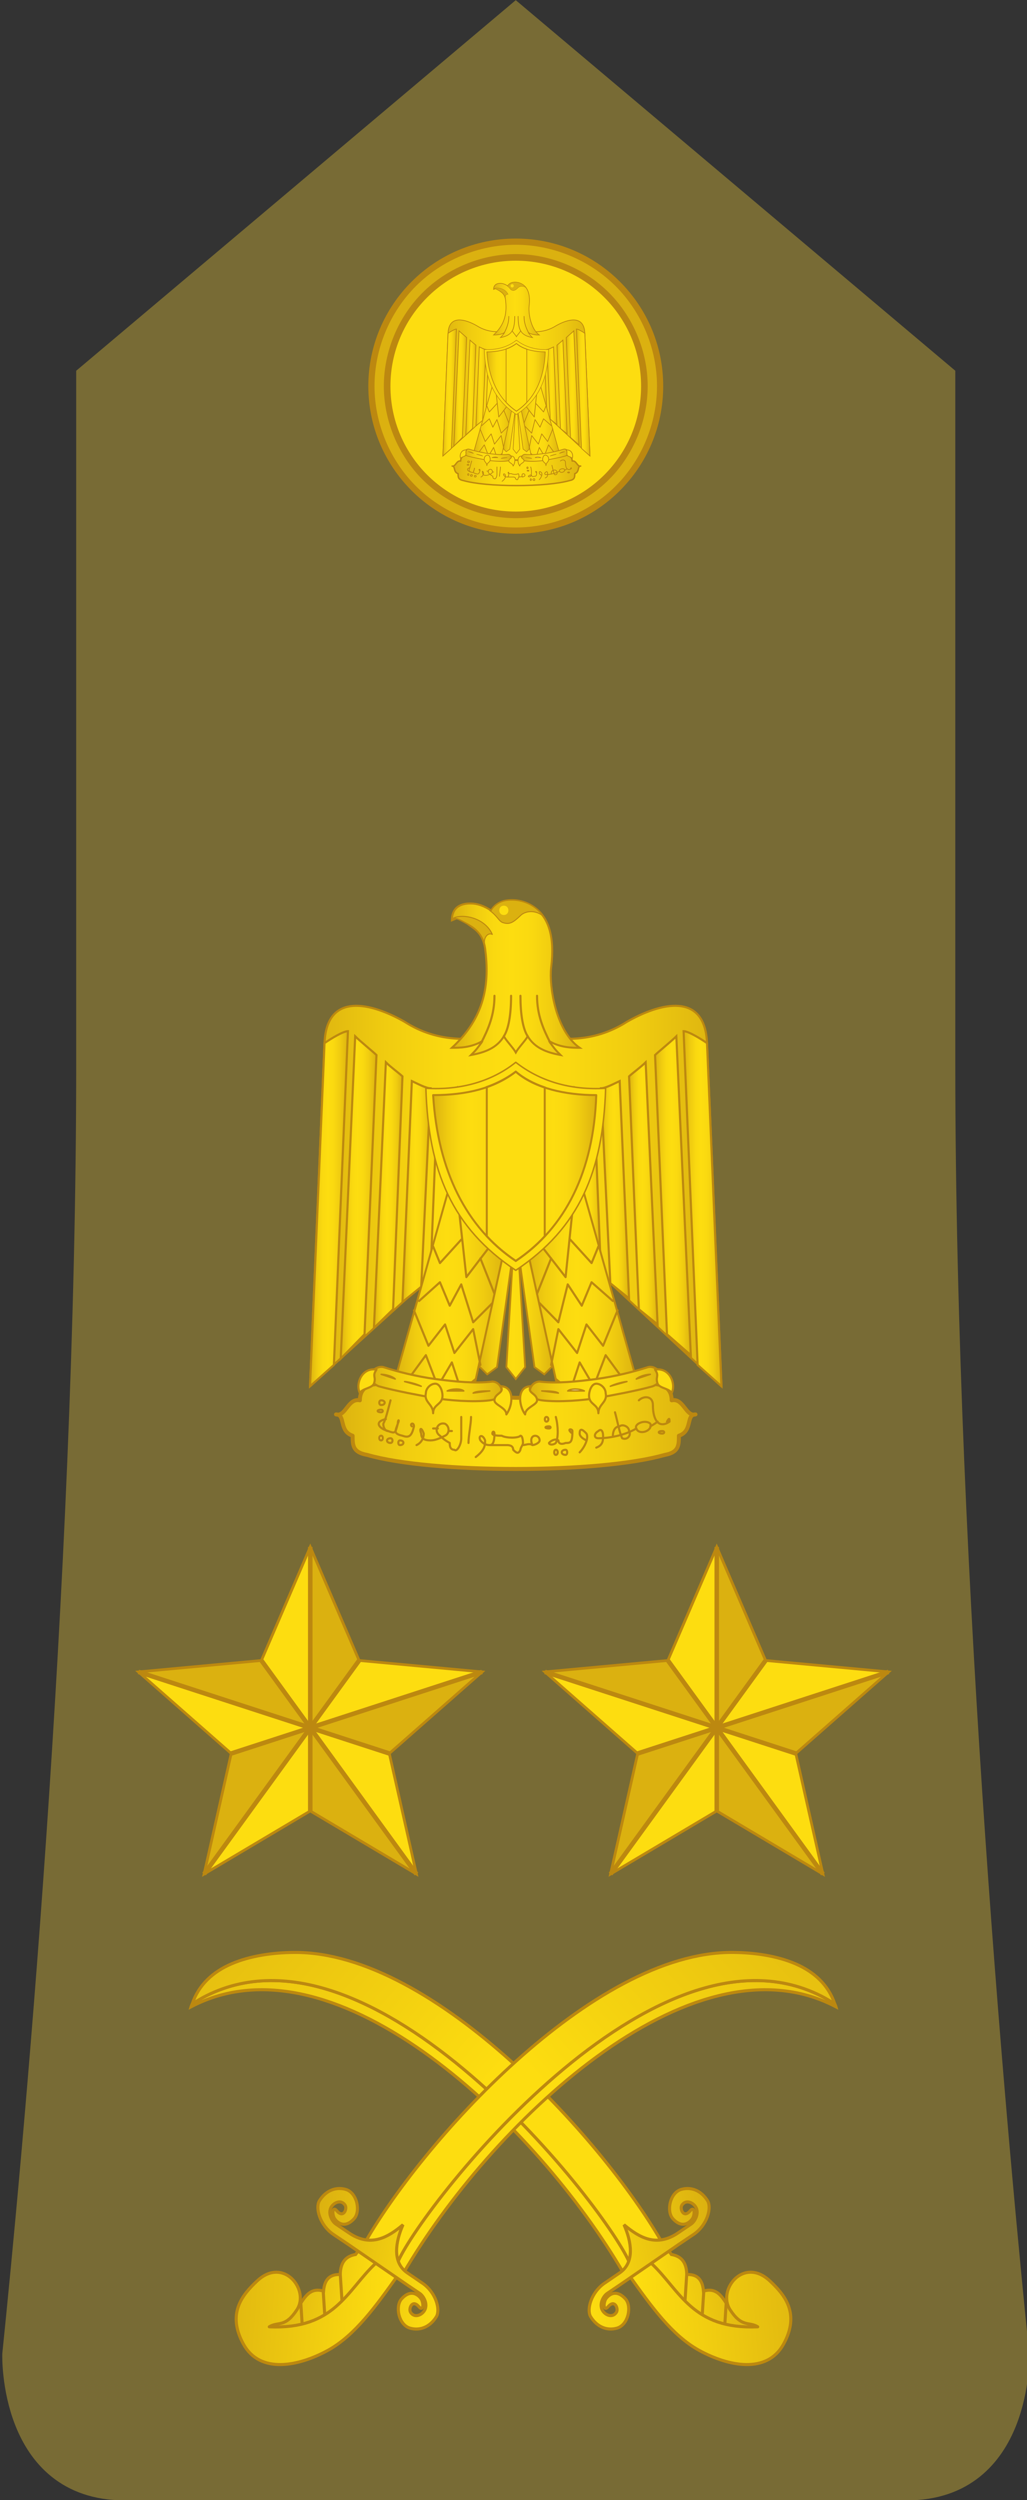 <?xml version="1.0" encoding="utf-8"?>
<!-- Generator: Adobe Illustrator 16.0.0, SVG Export Plug-In . SVG Version: 6.00 Build 0)  -->
<!DOCTYPE svg PUBLIC "-//W3C//DTD SVG 1.1//EN" "http://www.w3.org/Graphics/SVG/1.1/DTD/svg11.dtd">
<svg version="1.1"
	 id="svg18152" xmlns:x="http://ns.adobe.com/Extensibility/1.0/" xmlns:i="http://ns.adobe.com/AdobeIllustrator/10.0/" xmlns:graph="http://ns.adobe.com/Graphs/1.0/" xmlns:svg="http://www.w3.org/2000/svg" xmlns:dc="http://purl.org/dc/elements/1.1/" xmlns:inkscape="http://www.inkscape.org/namespaces/inkscape" xmlns:cc="http://creativecommons.org/ns#" xmlns:rdf="http://www.w3.org/1999/02/22-rdf-syntax-ns#" xmlns:sodipodi="http://sodipodi.sourceforge.net/DTD/sodipodi-0.dtd" sodipodi:docname="16.SKA-BG.svg" inkscape:version="0.91 r13725"
	 xmlns="http://www.w3.org/2000/svg" xmlns:xlink="http://www.w3.org/1999/xlink" x="0px" y="0px" width="227.391px"
	 height="553.055px" viewBox="0 0 227.391 553.055" enable-background="new 0 0 227.391 553.055" xml:space="preserve">
<rect x="0" y="0" width="227.391" height="553.055" fill="#333333" stroke="none"/>
<sodipodi:namedview  id="base" inkscape:cy="644.89649" pagecolor="#ffffff" inkscape:zoom="0.35" inkscape:cx="-491.28567" fit-margin-left="0" showgrid="false" borderopacity="1.0" fit-margin-top="0" bordercolor="#666666" inkscape:window-maximized="1" inkscape:window-y="-8" inkscape:window-x="-8" inkscape:window-width="1366" inkscape:window-height="705" fit-margin-bottom="0" inkscape:current-layer="layer1" inkscape:pageopacity="0.0" inkscape:document-units="px" inkscape:pageshadow="2" fit-margin-right="0">
	</sodipodi:namedview>
<g>
	<path fill="#786B35" stroke="#786B35" stroke-width="6" stroke-miterlimit="10" d="M200.816,550.094H27.566
		c-24.883,0-24.063-29.256-24.063-29.256c4.12-40.133,16.37-169.24,16.37-285.452V83.407L114.195,3.96l94.319,79.446v151.979
		c0,115.907,12.252,245.245,16.373,285.444C224.889,520.831,225.7,550.094,200.816,550.094z"/>
	<g>
		<g>
			
				<linearGradient id="path9648_3_" gradientUnits="userSpaceOnUse" x1="-49.371" y1="-486.435" x2="-89.471" y2="-410.702" gradientTransform="matrix(0.985 -0.174 -0.174 -0.985 51.239 -21.307)">
				<stop  offset="0" style="stop-color:#FDDD10"/>
				<stop  offset="1" style="stop-color:#DBB110"/>
			</linearGradient>
			<path id="path9648_2_" inkscape:connector-curvature="0" fill="url(#path9648_3_)" stroke="#BC8810" stroke-width="0.678" d="
				M42.559,443.289c1.04-0.671,2.086-1.298,3.151-1.831c1.203-0.601,2.421-1.116,3.649-1.547c1.231-0.434,2.472-0.783,3.725-1.058
				c1.248-0.273,2.511-0.469,3.781-0.589c1.269-0.123,2.544-0.167,3.829-0.146c1.283,0.02,2.572,0.108,3.864,0.264
				c1.292,0.153,2.591,0.371,3.891,0.647c1.298,0.277,2.6,0.618,3.902,1.008c1.301,0.392,2.602,0.838,3.9,1.335
				c1.3,0.499,2.596,1.046,3.891,1.641c2.591,1.191,5.163,2.559,7.704,4.078c2.541,1.521,5.054,3.181,7.519,4.959
				c2.463,1.776,4.881,3.663,7.236,5.623c2.356,1.959,4.649,3.989,6.865,6.063c2.216,2.073,4.356,4.178,6.403,6.287
				c2.044,2.109,3.996,4.218,5.838,6.291c1.845,2.075,3.577,4.113,5.186,6.076c1.612,1.967,3.095,3.861,4.441,5.646
				c1.344,1.783,2.548,3.458,3.596,4.988c1.049,1.532,1.94,2.914,2.662,4.12c0.722,1.202,1.271,2.22,1.633,3.024l-0.078,1.815
				l-1.131,0.751c-18.72-32.031-63.39-75.774-95.724-58.814C42.356,443.689,42.485,443.509,42.559,443.289z"/>
			
				<linearGradient id="path9650_3_" gradientUnits="userSpaceOnUse" x1="-37.526" y1="-491.579" x2="-94.979" y2="-417.749" gradientTransform="matrix(0.985 -0.174 -0.174 -0.985 51.239 -21.307)">
				<stop  offset="0" style="stop-color:#FDDD10"/>
				<stop  offset="1" style="stop-color:#DBB110"/>
			</linearGradient>
			<path id="path9650_2_" inkscape:connector-curvature="0" fill="url(#path9650_3_)" stroke="#BC8810" stroke-width="0.678" d="
				M51.217,434.432c4.222-1.828,9.262-2.501,13.852-2.543c31.301-0.271,69.503,42.74,81.918,64.894l-7.84,5.197l0.078-1.818
				c-0.362-0.803-0.91-1.82-1.632-3.022c-0.722-1.205-1.613-2.59-2.663-4.117c-1.049-1.528-2.251-3.208-3.595-4.991
				c-1.347-1.785-2.83-3.678-4.44-5.643c-1.609-1.967-3.342-4.005-5.187-6.076c-1.844-2.074-3.795-4.184-5.838-6.293
				c-2.048-2.108-4.187-4.217-6.403-6.287c-2.218-2.074-4.511-4.105-6.865-6.064c-2.354-1.961-4.773-3.847-7.238-5.623
				c-2.463-1.774-4.976-3.438-7.519-4.959c-2.54-1.518-5.114-2.891-7.702-4.076c-1.295-0.595-2.593-1.142-3.893-1.64
				c-1.297-0.5-2.599-0.946-3.9-1.336c-1.303-0.39-2.603-0.73-3.9-1.008c-1.303-0.278-2.599-0.497-3.892-0.647
				c-1.293-0.154-2.582-0.244-3.864-0.264c-1.284-0.021-2.561,0.029-3.83,0.146c-1.268,0.124-2.529,0.315-3.781,0.59
				c-1.255,0.271-2.493,0.623-3.723,1.056c-1.23,0.432-2.446,0.947-3.649,1.548c-1.064,0.533-2.11,1.16-3.151,1.831
				C43.995,439.006,47.205,436.173,51.217,434.432z"/>
			
				<linearGradient id="path9652_3_" gradientUnits="userSpaceOnUse" x1="-0.561" y1="-539.293" x2="23.407" y2="-539.293" gradientTransform="matrix(0.985 -0.174 -0.174 -0.985 51.239 -21.307)">
				<stop  offset="0" style="stop-color:#FDDD10"/>
				<stop  offset="1" style="stop-color:#DBB110"/>
			</linearGradient>
			
				<path id="path9652_2_" inkscape:connector-curvature="0" sodipodi:nodetypes="ccccccccccc" fill="url(#path9652_3_)" stroke="#BC8810" stroke-width="0.678" d="
				M147.432,497.034c0.411,0.556,0.817,1.118,1.228,1.679c1.989,0.336,3.343,1.524,3.398,4.421c2.646-0.088,3.515,1.496,3.699,3.673
				c2.713-0.813,3.901,0.935,5.08,2.724c2.141,0.654,4.59,0.839,7.464,0.376l1.742,7.762l-5.375,0.704l-16.191-7.291l-5.587-9.377
				L147.432,497.034z"/>
			<path id="path9654_2_" inkscape:connector-curvature="0" fill="none" stroke="#BC8810" stroke-width="0.678" d="
				M152.062,502.935l-0.482,7.464"/>
			<path id="path9656_2_" inkscape:connector-curvature="0" fill="none" stroke="#BC8810" stroke-width="0.678" d="M160.8,509.274
				l-0.482,7.462"/>
			<path id="path9658_2_" inkscape:connector-curvature="0" fill="none" stroke="#BC8810" stroke-width="0.678" d="
				M155.839,506.628l-0.481,7.463"/>
			
				<linearGradient id="path9660_3_" gradientUnits="userSpaceOnUse" x1="-4.161" y1="-541.704" x2="38.207" y2="-546.195" gradientTransform="matrix(0.985 -0.174 -0.174 -0.985 51.239 -21.307)">
				<stop  offset="0" style="stop-color:#FDDD10"/>
				<stop  offset="1" style="stop-color:#DBB110"/>
			</linearGradient>
			
				<path id="path9660_2_" inkscape:connector-curvature="0" sodipodi:nodetypes="ccssssc" fill="url(#path9660_3_)" stroke="#BC8810" stroke-width="0.678" stroke-linecap="round" stroke-linejoin="round" d="
				M144.367,500.808c6.217,5.895,8.975,14.537,23.405,13.898c-1.974-1.234-3.488,0.279-6.138-3.802
				c-2.826-4.357,2.964-11.793,8.79-6.374c3.293,3.063,6.811,7.23,3.049,14.032c-3.671,6.629-12.201,4.892-18.648,1.366
				c-6.043-3.305-10.747-9.928-15.456-16.519"/>
			
				<linearGradient id="path9662_3_" gradientUnits="userSpaceOnUse" x1="-14.498" y1="-529.107" x2="15.737" y2="-529.107" gradientTransform="matrix(0.985 -0.174 -0.174 -0.985 51.239 -21.307)">
				<stop  offset="0" style="stop-color:#FDDD10"/>
				<stop  offset="1" style="stop-color:#DBB110"/>
			</linearGradient>
			
				<path id="path9662_2_" inkscape:connector-curvature="0" sodipodi:nodetypes="ssssssssssccsssssssssscs" fill="url(#path9662_3_)" stroke="#BC8810" stroke-width="0.678" d="
				M137.202,502.775l-3.367,2.297c-2.95,2.014-4.021,5.869-3.037,7.43c1.455,2.311,3.685,3.099,5.795,2.502
				c2.549-0.719,3.353-4.865,1.879-6.481c-2.437-2.666-4.253-0.256-4.46,0.247c-0.494,1.209-0.202,2.481,0.614,1.506
				c1.491-1.788,2.374,0.452,1.854,1.23c-0.74,1.114-1.896,0.727-2.465,0.275c-1.829-1.442-0.534-3.816,0.411-4.451l2.943-1.986
				l12.889-8.855l3.361-2.254c2.95-2.012,4.021-5.864,3.037-7.426c-1.453-2.311-3.685-3.099-5.795-2.503
				c-2.551,0.72-3.353,4.865-1.879,6.481c2.437,2.668,4.253,0.252,4.46-0.249c0.495-1.203,0.2-2.479-0.611-1.506
				c-1.495,1.788-2.375-0.45-1.857-1.231c0.742-1.113,1.896-0.726,2.468-0.272c1.828,1.443,0.533,3.814-0.411,4.451l-2.944,1.987
				c-4.754,3.208-8.568,0.98-11.929-1.842C139.822,495.897,140.597,500.459,137.202,502.775L137.202,502.775z"/>
		</g>
		<g>
			
				<linearGradient id="path9648_4_" gradientUnits="userSpaceOnUse" x1="-48.289" y1="-486.627" x2="-88.388" y2="-410.894" gradientTransform="matrix(-0.985 -0.174 0.174 -0.985 177.252 -21.307)">
				<stop  offset="0" style="stop-color:#FDDD10"/>
				<stop  offset="1" style="stop-color:#DBB110"/>
			</linearGradient>
			<path id="path9648_1_" inkscape:connector-curvature="0" fill="url(#path9648_4_)" stroke="#BC8810" stroke-width="0.678" d="
				M185.098,443.921c-32.334-16.96-77.004,26.783-95.724,58.814l-1.131-0.751l-0.079-1.815c0.363-0.805,0.911-1.822,1.633-3.024
				c0.721-1.206,1.613-2.588,2.662-4.12c1.048-1.53,2.251-3.205,3.595-4.988c1.347-1.784,2.829-3.679,4.441-5.646
				c1.608-1.963,3.341-4.001,5.186-6.076c1.842-2.073,3.794-4.182,5.838-6.291c2.047-2.109,4.188-4.214,6.402-6.287
				c2.217-2.074,4.51-4.104,6.866-6.063c2.355-1.96,4.773-3.847,7.236-5.623c2.465-1.778,4.978-3.438,7.519-4.959
				c2.541-1.52,5.113-2.887,7.704-4.078c1.295-0.595,2.591-1.142,3.891-1.641c1.299-0.497,2.6-0.943,3.9-1.335
				c1.303-0.39,2.604-0.73,3.902-1.008c1.3-0.276,2.599-0.494,3.891-0.647c1.292-0.155,2.581-0.244,3.864-0.264
				c1.285-0.021,2.561,0.023,3.829,0.146c1.271,0.12,2.533,0.315,3.781,0.589c1.253,0.274,2.493,0.624,3.725,1.058
				c1.229,0.431,2.446,0.946,3.649,1.547c1.065,0.533,2.111,1.16,3.151,1.831C184.906,443.509,185.035,443.689,185.098,443.921z"/>
			
				<linearGradient id="path9650_4_" gradientUnits="userSpaceOnUse" x1="-36.442" y1="-491.769" x2="-93.896" y2="-417.938" gradientTransform="matrix(-0.985 -0.174 0.174 -0.985 177.252 -21.307)">
				<stop  offset="0" style="stop-color:#FDDD10"/>
				<stop  offset="1" style="stop-color:#DBB110"/>
			</linearGradient>
			<path id="path9650_1_" inkscape:connector-curvature="0" fill="url(#path9650_4_)" stroke="#BC8810" stroke-width="0.678" d="
				M184.832,443.285c-1.041-0.671-2.087-1.298-3.151-1.831c-1.203-0.601-2.419-1.116-3.649-1.548
				c-1.229-0.433-2.468-0.784-3.723-1.056c-1.252-0.274-2.514-0.466-3.781-0.59c-1.27-0.117-2.546-0.168-3.83-0.146
				c-1.282,0.02-2.571,0.109-3.864,0.264c-1.293,0.15-2.589,0.369-3.892,0.647c-1.298,0.277-2.598,0.618-3.9,1.008
				c-1.302,0.39-2.604,0.836-3.9,1.336c-1.3,0.498-2.598,1.045-3.893,1.64c-2.588,1.186-5.162,2.559-7.702,4.076
				c-2.543,1.521-5.056,3.185-7.519,4.959c-2.465,1.776-4.885,3.662-7.238,5.623c-2.354,1.959-4.647,3.99-6.866,6.064
				c-2.216,2.07-4.354,4.179-6.402,6.287c-2.043,2.109-3.994,4.219-5.838,6.293c-1.844,2.071-3.577,4.109-5.186,6.076
				c-1.611,1.965-3.094,3.857-4.441,5.643c-1.344,1.783-2.546,3.463-3.595,4.991c-1.05,1.527-1.941,2.912-2.663,4.117
				c-0.721,1.202-1.269,2.22-1.631,3.022l0.078,1.818l-7.839-5.197c12.415-22.153,50.617-65.165,81.918-64.894
				c4.59,0.042,9.63,0.715,13.852,2.543C180.186,436.173,183.396,439.006,184.832,443.285z"/>
			
				<linearGradient id="path9652_4_" gradientUnits="userSpaceOnUse" x1="0.521" y1="-539.485" x2="24.49" y2="-539.485" gradientTransform="matrix(-0.985 -0.174 0.174 -0.985 177.252 -21.307)">
				<stop  offset="0" style="stop-color:#FDDD10"/>
				<stop  offset="1" style="stop-color:#DBB110"/>
			</linearGradient>
			
				<path id="path9652_1_" inkscape:connector-curvature="0" sodipodi:nodetypes="ccccccccccc" fill="url(#path9652_4_)" stroke="#BC8810" stroke-width="0.678" d="
				M84.501,501.704l-5.586,9.377l-16.191,7.291l-5.375-0.704l1.743-7.762c2.874,0.463,5.323,0.278,7.463-0.376
				c1.179-1.789,2.367-3.536,5.081-2.724c0.185-2.177,1.053-3.761,3.699-3.673c0.055-2.896,1.409-4.085,3.398-4.421
				c0.41-0.561,0.817-1.123,1.228-1.679L84.501,501.704z"/>
			<path id="path9654_1_" inkscape:connector-curvature="0" fill="none" stroke="#BC8810" stroke-width="0.678" d="M75.811,510.398
				l-0.482-7.464"/>
			<path id="path9656_1_" inkscape:connector-curvature="0" fill="none" stroke="#BC8810" stroke-width="0.678" d="M67.073,516.736
				l-0.482-7.462"/>
			<path id="path9658_1_" inkscape:connector-curvature="0" fill="none" stroke="#BC8810" stroke-width="0.678" d="M72.033,514.091
				l-0.482-7.463"/>
			
				<linearGradient id="path9660_4_" gradientUnits="userSpaceOnUse" x1="-3.078" y1="-541.895" x2="39.29" y2="-546.387" gradientTransform="matrix(-0.985 -0.174 0.174 -0.985 177.252 -21.307)">
				<stop  offset="0" style="stop-color:#FDDD10"/>
				<stop  offset="1" style="stop-color:#DBB110"/>
			</linearGradient>
			
				<path id="path9660_1_" inkscape:connector-curvature="0" sodipodi:nodetypes="ccssssc" fill="url(#path9660_4_)" stroke="#BC8810" stroke-width="0.678" stroke-linecap="round" stroke-linejoin="round" d="
				M88.022,503.41c-4.709,6.591-9.413,13.214-15.457,16.519c-6.447,3.525-14.978,5.263-18.648-1.366
				c-3.762-6.802-0.244-10.97,3.048-14.032c5.827-5.419,11.616,2.017,8.791,6.374c-2.649,4.081-4.165,2.567-6.138,3.802
				c14.431,0.639,17.189-8.004,23.406-13.898"/>
			
				<linearGradient id="path9662_4_" gradientUnits="userSpaceOnUse" x1="-13.416" y1="-529.299" x2="16.819" y2="-529.299" gradientTransform="matrix(-0.985 -0.174 0.174 -0.985 177.252 -21.307)">
				<stop  offset="0" style="stop-color:#FDDD10"/>
				<stop  offset="1" style="stop-color:#DBB110"/>
			</linearGradient>
			
				<path id="path9662_1_" inkscape:connector-curvature="0" sodipodi:nodetypes="ssssssssssccsssssssssscs" fill="url(#path9662_4_)" stroke="#BC8810" stroke-width="0.678" d="
				M90.188,502.775c-3.395-2.316-2.619-6.878-0.955-10.65c-3.36,2.822-7.174,5.05-11.929,1.842l-2.944-1.987
				c-0.945-0.637-2.239-3.008-0.411-4.451c0.572-0.453,1.725-0.841,2.468,0.272c0.518,0.781-0.363,3.02-1.857,1.231
				c-0.812-0.973-1.106,0.303-0.611,1.506c0.207,0.501,2.023,2.917,4.46,0.249c1.474-1.616,0.672-5.762-1.879-6.481
				c-2.111-0.596-4.342,0.192-5.795,2.503c-0.984,1.562,0.086,5.414,3.037,7.426l3.361,2.254l12.889,8.855l2.944,1.986
				c0.945,0.635,2.24,3.009,0.411,4.451c-0.569,0.451-1.724,0.839-2.465-0.275c-0.521-0.778,0.362-3.019,1.854-1.23
				c0.816,0.976,1.108-0.297,0.614-1.506c-0.207-0.503-2.023-2.913-4.459-0.247c-1.474,1.616-0.67,5.763,1.878,6.481
				c2.11,0.597,4.34-0.191,5.795-2.502c0.983-1.561-0.087-5.416-3.037-7.43L90.188,502.775L90.188,502.775z"/>
		</g>
	</g>
	<g>
		<polygon fill="#FDDD10" points="68.696,382.193 68.696,342.193 57.88,367.309 		"/>
		<polygon fill="#DBB110" points="68.666,382.203 68.696,342.193 79.511,367.309 		"/>
		<polygon fill="#FDDD10" points="68.696,382.193 106.738,369.833 79.511,367.309 		"/>
		<polygon fill="#DBB110" points="68.696,382.193 106.738,369.833 86.195,387.88 		"/>
		<polygon fill="#FDDD10" points="68.696,382.193 92.207,414.555 86.195,387.88 		"/>
		<polygon fill="#DBB110" points="68.696,382.193 92.207,414.555 68.696,400.594 		"/>
		<polygon fill="#FDDD10" points="68.666,382.154 45.184,414.555 68.696,400.594 		"/>
		<polygon fill="#DBB110" points="68.696,382.193 45.184,414.555 51.197,387.88 		"/>
		<polygon fill="#FDDD10" points="68.696,382.193 30.654,369.833 51.197,387.88 		"/>
		<polygon fill="#DBB110" points="68.696,382.193 30.654,369.833 57.88,367.309 		"/>
		<polygon fill="none" stroke="#BC8810" stroke-width="0.6" stroke-miterlimit="10" points="68.696,400.594 92.207,414.555 
			86.195,387.88 106.738,369.833 79.511,367.309 68.696,342.193 57.88,367.309 30.654,369.833 51.197,387.88 45.184,414.555 		"/>
		<g>
			<line fill="none" stroke="#BC8810" stroke-miterlimit="10" x1="92.207" y1="414.555" x2="57.88" y2="367.309"/>
			<line fill="none" stroke="#BC8810" stroke-miterlimit="10" x1="106.738" y1="369.833" x2="51.197" y2="387.88"/>
			<line fill="none" stroke="#BC8810" stroke-miterlimit="10" x1="68.696" y1="342.193" x2="68.696" y2="400.594"/>
			<line fill="none" stroke="#BC8810" stroke-miterlimit="10" x1="30.654" y1="369.833" x2="86.195" y2="387.88"/>
			<line fill="none" stroke="#BC8810" stroke-miterlimit="10" x1="45.184" y1="414.555" x2="79.511" y2="367.309"/>
		</g>
	</g>
	<g>
		<polygon fill="#FDDD10" points="158.696,382.193 158.696,342.193 147.88,367.309 		"/>
		<polygon fill="#DBB110" points="158.666,382.203 158.696,342.193 169.511,367.309 		"/>
		<polygon fill="#FDDD10" points="158.696,382.193 196.738,369.833 169.511,367.309 		"/>
		<polygon fill="#DBB110" points="158.696,382.193 196.738,369.833 176.195,387.88 		"/>
		<polygon fill="#FDDD10" points="158.696,382.193 182.207,414.555 176.195,387.88 		"/>
		<polygon fill="#DBB110" points="158.696,382.193 182.207,414.555 158.696,400.594 		"/>
		<polygon fill="#FDDD10" points="158.666,382.154 135.184,414.555 158.696,400.594 		"/>
		<polygon fill="#DBB110" points="158.696,382.193 135.184,414.555 141.197,387.88 		"/>
		<polygon fill="#FDDD10" points="158.696,382.193 120.654,369.833 141.197,387.88 		"/>
		<polygon fill="#DBB110" points="158.696,382.193 120.654,369.833 147.88,367.309 		"/>
		<polygon fill="none" stroke="#BC8810" stroke-width="0.6" stroke-miterlimit="10" points="158.696,400.594 182.207,414.555 
			176.195,387.88 196.738,369.833 169.511,367.309 158.696,342.193 147.88,367.309 120.654,369.833 141.197,387.88 135.184,414.555 
					"/>
		<g>
			<line fill="none" stroke="#BC8810" stroke-miterlimit="10" x1="182.207" y1="414.555" x2="147.88" y2="367.309"/>
			<line fill="none" stroke="#BC8810" stroke-miterlimit="10" x1="196.738" y1="369.833" x2="141.197" y2="387.88"/>
			<line fill="none" stroke="#BC8810" stroke-miterlimit="10" x1="158.696" y1="342.193" x2="158.696" y2="400.594"/>
			<line fill="none" stroke="#BC8810" stroke-miterlimit="10" x1="120.654" y1="369.833" x2="176.195" y2="387.88"/>
			<line fill="none" stroke="#BC8810" stroke-miterlimit="10" x1="135.184" y1="414.555" x2="169.511" y2="367.309"/>
		</g>
	</g>
	<g transform="translate(-625.593,-343.884)">
		
			<linearGradient id="SVGID_1_" gradientUnits="userSpaceOnUse" x1="3845.008" y1="973.226" x2="3924.604" y2="973.226" gradientTransform="matrix(1 0 0 1 -3145.016 -313.783)">
			<stop  offset="0" style="stop-color:#DBB110"/>
			<stop  offset="0.038" style="stop-color:#E0B810"/>
			<stop  offset="0.184" style="stop-color:#F0CC10"/>
			<stop  offset="0.328" style="stop-color:#FAD910"/>
			<stop  offset="0.467" style="stop-color:#FDDD10"/>
			<stop  offset="0.625" style="stop-color:#FAD910"/>
			<stop  offset="0.79" style="stop-color:#F0CC10"/>
			<stop  offset="0.956" style="stop-color:#E0B810"/>
			<stop  offset="1" style="stop-color:#DBB110"/>
		</linearGradient>
		<path fill="url(#SVGID_1_)" stroke="#BC8810" stroke-width="0.874" stroke-linecap="round" stroke-linejoin="round" d="
			M739.79,668.828c13.108,0,25.651-1.037,33.008-3.113c3.111-0.563,3.111-2.166,3.111-4.241c3.112-1.037,1.51-4.713,3.68-4.713
			c-2.17,0.565-2.643-3.681-5.279-3.113c0-3.676-3.68-4.146-6.791-3.11c-6.227,2.073-17.262,2.549-27.729,2.549
			c-10.468-0.476-21.408-0.476-27.728-2.549c-3.112-1.035-6.789-0.563-6.789,3.11c-2.643-0.563-3.113,3.683-5.281,3.113
			c2.169,0,0.564,3.676,3.678,4.713c0,2.075,0,3.678,3.207,4.241C714.137,667.791,726.682,668.828,739.79,668.828L739.79,668.828z"
			/>
		<path fill="#FDD220" stroke="#BC8810" stroke-width="0.467" stroke-linecap="round" stroke-linejoin="round" d="M709.988,655.721
			c-1.039,0-1.039,0.565,0,0.565C710.46,656.287,710.46,655.721,709.988,655.721z"/>
		<path fill="none" stroke="#BC8810" stroke-width="0.467" stroke-linecap="round" stroke-linejoin="round" d="M709.988,653.646
			c-0.566,0-0.566,1.037,0,1.037C711.026,654.684,711.026,653.646,709.988,653.646z"/>
		<path fill="#FDD220" stroke="#BC8810" stroke-width="0.467" stroke-linecap="round" stroke-linejoin="round" d="M709.988,661.471
			c-0.566,0-0.566,1.039,0,1.039C710.46,662.51,710.46,661.471,709.988,661.471z"/>
		<path fill="none" stroke="#BC8810" stroke-width="0.467" stroke-linecap="round" stroke-linejoin="round" d="M712.063,662.037
			c-1.036,0-1.036,1.039,0,1.039C712.63,663.074,712.63,662.037,712.063,662.037z"/>
		<path fill="none" stroke="#BC8810" stroke-width="0.467" stroke-linecap="round" stroke-linejoin="round" d="M714.138,662.51
			c-0.471,0-0.471,1.038,0,1.038C715.175,663.548,715.175,662.51,714.138,662.51z"/>
		<path fill="#FDD220" stroke="#BC8810" stroke-width="0.467" stroke-linecap="round" stroke-linejoin="round" d="M746.582,657.324
			c-0.475,0-0.475,1.033,0,1.033C747.146,658.359,747.146,657.324,746.582,657.324z"/>
		<path fill="#FDD220" stroke="#BC8810" stroke-width="0.467" stroke-linecap="round" stroke-linejoin="round" d="M747.146,659.398
			c-1.038,0-1.038,0.475,0,0.475C747.619,659.871,747.619,659.398,747.146,659.398z"/>
		<path fill="none" stroke="#BC8810" stroke-width="0.467" stroke-linecap="round" stroke-linejoin="round" d="M748.656,664.583
			c-0.472,0-0.472,1.131,0,1.131C749.221,665.714,749.221,664.583,748.656,664.583z"/>
		<path fill="none" stroke="#BC8810" stroke-width="0.467" stroke-linecap="round" stroke-linejoin="round" d="M750.824,664.583
			c-1.133,0-1.133,1.131,0,1.131C751.296,665.714,751.296,664.583,750.824,664.583z"/>
		<path fill="none" stroke="#BC8810" stroke-width="0.467" stroke-linecap="round" stroke-linejoin="round" d="M772.232,660.436
			c-1.037,0-1.037,0.565,0,0.565C772.796,661.001,772.796,660.436,772.232,660.436z"/>
		<path fill="none" stroke="#BC8810" stroke-width="0.467" stroke-linecap="round" stroke-linejoin="round" d="M712.062,653.646
			c-0.563,2.074-1.036,4.15-1.604,5.188c0,1.039,0.567,1.604,1.039,1.604c1.604,0.565,1.604,0.565,2.169-1.604
			c0.47-1.035,0-1.035,0,0c-0.564,1.604-1.037,2.17,1.036,2.642c1.509,0.563,2.074,0,2.547-2.074c0-1.037-1.038-0.563-0.473,0"/>
		<path fill="none" stroke="#BC8810" stroke-width="0.467" stroke-linecap="round" stroke-linejoin="round" d="M711.026,657.796
			c-2.642,0.563-1.604,2.074,0.472,2.64"/>
		
			<path sodipodi:nodetypes="cccsccscccsc" fill="none" stroke="#BC8810" stroke-width="0.467" stroke-linecap="round" stroke-linejoin="round" d="
			M717.815,663.548c1.038-0.475,1.604-1.512,1.604-2.547c-0.564-1.604-1.037-1.131-0.564,0c0,1.035,0.564,1.509,2.074,1.509
			c1.038,0,2.074-0.474,3.206-1.039c1.037-0.47,1.037-2.072,0-2.64c-0.966-0.283-1.726,0.354-1.848,1.138
			c-0.082,0.514,0.115,1.09,0.716,1.502c0.564,0.565,1.132,1.039,2.168,1.604c0,0.474,0,1.51,1.038,1.51
			c0.474,0.563,1.511-1.036,1.511-2.547c0-2.168,0-3.68,0-4.713"/>
		<path fill="none" stroke="#BC8810" stroke-width="0.467" stroke-linecap="round" stroke-linejoin="round" d="M729.888,657.324
			c0,1.508-0.565,4.146-0.565,5.75"/>
		<path fill="none" stroke="#BC8810" stroke-width="0.467" stroke-linecap="round" stroke-linejoin="round" d="M730.925,666.188
			C733,664.583,733,663.546,733,662.51c-0.564-1.509-1.604-1.039-1.038,0c0.473,0.563,1.038,1.038,2.074,1.038
			c0.566,0,1.037-0.473,1.037-2.547c0-0.565-0.47-0.565-0.47,0c0,0.472,1.507,0.472,2.072,0.472c1.037,0.565,3.679,0.565,4.149,0
			c0.563,0,0.563,1.604,0.563,1.604c0,0.471-0.563,1.037-0.563,1.51c-0.473,1.13-1.039,0.563-1.604,0
			c0-1.039-1.038-1.039-1.509-1.039c-1.037,0-2.073,0-3.678,0"/>
		<path fill="none" stroke="#BC8810" stroke-width="0.467" stroke-linecap="round" stroke-linejoin="round" d="M741.393,663.548
			c0.472,0,1.509-0.475,2.072,0c0.474,0,1.604-0.475,1.604-1.038c0-1.509-2.643-1.509-1.604,1.038"/>
		<path fill="none" stroke="#BC8810" stroke-width="0.467" stroke-linecap="round" stroke-linejoin="round" d="M748.656,657.324
			c0.564,2.072,0.564,4.713,0,5.75c-0.472,0.473-1.51,0.473-1.51,0c0.474-0.564,1.51-1.037,2.074-0.564
			c0,0.564,0.471,1.039,1.604,0.564c1.035,0,1.51,0,1.51-2.641c0-0.563-1.51-0.563,0,0.566"/>
		<path fill="none" stroke="#BC8810" stroke-width="0.467" stroke-linecap="round" stroke-linejoin="round" d="M753.937,665.15
			c1.037-1.037,2.074-3.111,1.508-4.146c-1.036-1.131-1.508-1.131-1.508,0c0,0.472,0.472,1.035,1.508,1.509"/>
		<path fill="none" stroke="#BC8810" stroke-width="0.467" stroke-linecap="round" stroke-linejoin="round" d="M757.614,664.111
			c1.51-0.563,1.51-1.604,1.51-2.643c0-1.035-0.473-1.6-1.037-1.035c-1.037,0.566-1.037,1.604,0,1.604
			c2.076,0,5.754-0.565,8.396-2.166"/>
		<path fill="none" stroke="#BC8810" stroke-width="0.467" stroke-linecap="round" stroke-linejoin="round" d="M761.293,661.471
			c0-1.035,0.474-2.072,1.51-2.072c0.564-0.563,2.074,0,2.074,1.037c0.564,1.035-0.473,2.073-1.511,1.604
			c-0.563-1.035-1.036-3.681-1.604-5.75"/>
		<path fill="none" stroke="#BC8810" stroke-width="0.467" stroke-linecap="round" stroke-linejoin="round" d="M769.591,658.832
			c-1.037-1.035-3.68,0-3.111,1.039C767.044,661.471,770.156,660.436,769.591,658.832z"/>
		<path fill="none" stroke="#BC8810" stroke-width="0.467" stroke-linecap="round" stroke-linejoin="round" d="M769.591,659.398
			c0,0,1.037-0.564,1.604-1.039"/>
		<path fill="none" stroke="#BC8810" stroke-width="0.467" stroke-linecap="round" stroke-linejoin="round" d="M767.044,653.646
			c1.037-1.039,3.109-1.039,3.109,1.037c0,3.676,1.512,5.188,3.682,3.676c0-0.563,0-1.033-0.564,0"/>
		<path fill="none" stroke="#BC8810" stroke-width="0.467" stroke-linecap="round" stroke-linejoin="round" d="M721.495,659.871
			h1.038"/>
		<path fill="none" stroke="#BC8810" stroke-width="0.467" stroke-linecap="round" stroke-linejoin="round" d="M725.172,660.436
			h0.473"/>
		
			<linearGradient id="SVGID_2_" gradientUnits="userSpaceOnUse" x1="3839.256" y1="922.236" x2="3930.354" y2="922.236" gradientTransform="matrix(1 0 0 1 -3145.016 -313.783)">
			<stop  offset="0" style="stop-color:#DBB110"/>
			<stop  offset="0.038" style="stop-color:#E0B810"/>
			<stop  offset="0.184" style="stop-color:#F0CC10"/>
			<stop  offset="0.328" style="stop-color:#FAD910"/>
			<stop  offset="0.467" style="stop-color:#FDDD10"/>
			<stop  offset="0.625" style="stop-color:#FAD910"/>
			<stop  offset="0.79" style="stop-color:#F0CC10"/>
			<stop  offset="0.956" style="stop-color:#E0B810"/>
			<stop  offset="1" style="stop-color:#DBB110"/>
		</linearGradient>
		<path fill="url(#SVGID_2_)" stroke="#BC8810" stroke-width="0.467" stroke-linecap="round" stroke-linejoin="round" d="
			M740.318,608.738l45.021,41.795l-3.205-75.906c-0.471-11.504-10.469-8.864-17.729-4.715c-7.355,4.715-15.749,4.715-24.614,1.603
			c-8.865,3.112-17.258,3.112-24.615-1.603c-7.261-4.147-17.257-6.789-17.729,4.715l-3.207,75.906L740.318,608.738L740.318,608.738z
			"/>
		
			<linearGradient id="SVGID_3_" gradientUnits="userSpaceOnUse" x1="3870.662" y1="873.915" x2="3898.953" y2="873.915" gradientTransform="matrix(1 0 0 1 -3145.016 -313.783)">
			<stop  offset="0" style="stop-color:#DBB110"/>
			<stop  offset="0.038" style="stop-color:#E0B810"/>
			<stop  offset="0.184" style="stop-color:#F0CC10"/>
			<stop  offset="0.328" style="stop-color:#FAD910"/>
			<stop  offset="0.467" style="stop-color:#FDDD10"/>
			<stop  offset="0.625" style="stop-color:#FAD910"/>
			<stop  offset="0.79" style="stop-color:#F0CC10"/>
			<stop  offset="0.956" style="stop-color:#E0B810"/>
			<stop  offset="1" style="stop-color:#DBB110"/>
		</linearGradient>
		
			<path sodipodi:nodetypes="cccsscscccccccccccc" fill="url(#SVGID_3_)" stroke="#BC8810" stroke-width="0.437" stroke-linecap="square" d="
			M747.146,574.155c2.545,1.511,5.188,1.511,6.791,1.511c-5.281-3.679-6.791-13.58-6.317-17.729
			c0.873-7.057-0.65-11.339-3.983-13.527c-1.782-1.171-3.819-1.597-5.812-1.341c-1.653,0.212-2.905,1.195-3.473,2.231
			c-1.604-1.036-3.06-1.562-4.566-1.562c-0.943,0-4.139,0.054-4.139,3.729l1.024-0.432c0.471,0.072,1.339,0.584,2.394,1.163
			c1.364,1.075,3.373,1.814,3.938,5.492c1.037,7.827,0,15.183-7.355,21.974c1.604,0,4.245,0,6.791-1.512
			c-1.037,1.512-1.509,2.073-2.546,3.11c3.111-0.564,5.753-1.603,7.261-4.147c0.564,1.037,2.075,2.547,2.642,3.584
			c0.563-1.037,2.074-2.547,2.641-3.584c1.508,2.547,4.149,3.584,7.262,4.147C748.656,576.229,748.184,575.664,747.146,574.155
			L747.146,574.155z"/>
		<path fill="#DBB110" stroke="#BC8810" stroke-width="0.218" stroke-linecap="round" stroke-linejoin="round" d="M738.563,543.007
			c-0.25,0.013-0.503,0.031-0.751,0.063c-1.653,0.212-2.898,1.197-3.467,2.233c-0.077-0.051-0.151-0.098-0.229-0.146
			c-0.021,0.042-0.063,0.109-0.083,0.146c1.604,1.134,1.975,2.275,2.798,2.632c1.602,0.567,2.385,0.004,3.988-1.503
			c1.166-1.168,3.441-1.229,4.99,0.063c-0.604-0.834-1.326-1.531-2.173-2.088C742.078,543.382,740.312,542.936,738.563,543.007
			L738.563,543.007z"/>
		<path fill="none" stroke="#BC8810" stroke-width="0.467" stroke-linecap="round" stroke-linejoin="round" d="M744.503,564.16
			c0,4.243,1.367,7.354,2.97,10.467"/>
		<path fill="none" stroke="#BC8810" stroke-width="0.467" stroke-linecap="round" stroke-linejoin="round" d="M742.43,573.119
			c-1.036-1.604-1.603-4.715-1.603-8.959"/>
		<path fill="none" stroke="#BC8810" stroke-width="0.467" stroke-linecap="round" stroke-linejoin="round" d="M735.073,564.16
			c0,4.243-1.364,7.354-2.967,10.467"/>
		<path fill="none" stroke="#BC8810" stroke-width="0.467" stroke-linecap="round" stroke-linejoin="round" d="M737.149,573.119
			c1.037-1.604,1.603-4.715,1.603-8.959"/>
		<path fill="#DBB110" stroke="#BC8810" stroke-width="0.218" stroke-linecap="round" stroke-linejoin="round" d="M725.984,546.977
			c1.105,0.071,1.593,0.455,3.076,1.226c1.039,0.565,3.373,1.813,3.938,5.02c-0.565-1.604,0.471-3.205,1.604-2.639
			C733.001,546.903,728.059,545.939,725.984,546.977L725.984,546.977z"/>
		
			<linearGradient id="SVGID_4_" gradientUnits="userSpaceOnUse" x1="3876.412" y1="946.779" x2="3893.199" y2="946.779" gradientTransform="matrix(1 0 0 1 -3145.016 -313.783)">
			<stop  offset="0" style="stop-color:#DBB110"/>
			<stop  offset="0.038" style="stop-color:#E0B810"/>
			<stop  offset="0.184" style="stop-color:#F0CC10"/>
			<stop  offset="0.328" style="stop-color:#FAD910"/>
			<stop  offset="0.467" style="stop-color:#FDDD10"/>
			<stop  offset="0.625" style="stop-color:#FAD910"/>
			<stop  offset="0.79" style="stop-color:#F0CC10"/>
			<stop  offset="0.956" style="stop-color:#E0B810"/>
			<stop  offset="1" style="stop-color:#DBB110"/>
		</linearGradient>
		<path fill="url(#SVGID_4_)" stroke="#BC8810" stroke-width="0.395" stroke-linecap="square" d="M741.865,617.057l6.319,28.766
			l-2.077,2.072l-2.168-1.603l-3.584-25.649l1.509,25.649l-2.073,2.64l-2.075-2.64l1.509-25.649l-3.583,25.649l-2.171,1.603
			l-2.073-2.072l6.317-28.766H741.865L741.865,617.057z"/>
		
			<linearGradient id="SVGID_5_" gradientUnits="userSpaceOnUse" x1="3839.254" y1="925.043" x2="3847.646" y2="925.043" gradientTransform="matrix(1 0 0 1 -3145.016 -313.783)">
			<stop  offset="0" style="stop-color:#DBB110"/>
			<stop  offset="0.038" style="stop-color:#E0B810"/>
			<stop  offset="0.184" style="stop-color:#F0CC10"/>
			<stop  offset="0.328" style="stop-color:#FAD910"/>
			<stop  offset="0.467" style="stop-color:#FDDD10"/>
			<stop  offset="0.625" style="stop-color:#FAD910"/>
			<stop  offset="0.79" style="stop-color:#F0CC10"/>
			<stop  offset="0.956" style="stop-color:#E0B810"/>
			<stop  offset="1" style="stop-color:#DBB110"/>
		</linearGradient>
		<path fill="url(#SVGID_5_)" stroke="#BC8810" stroke-width="0.467" d="M702.632,571.986l-3.111,73.834l-5.282,4.713l3.207-75.906
			C698.954,573.589,701.596,571.986,702.632,571.986L702.632,571.986z"/>
		
			<linearGradient id="SVGID_6_" gradientUnits="userSpaceOnUse" x1="3846.043" y1="922.561" x2="3853.965" y2="922.561" gradientTransform="matrix(1 0 0 1 -3145.016 -313.783)">
			<stop  offset="0" style="stop-color:#DBB110"/>
			<stop  offset="0.038" style="stop-color:#E0B810"/>
			<stop  offset="0.184" style="stop-color:#F0CC10"/>
			<stop  offset="0.328" style="stop-color:#FAD910"/>
			<stop  offset="0.467" style="stop-color:#FDDD10"/>
			<stop  offset="0.625" style="stop-color:#FAD910"/>
			<stop  offset="0.79" style="stop-color:#F0CC10"/>
			<stop  offset="0.956" style="stop-color:#E0B810"/>
			<stop  offset="1" style="stop-color:#DBB110"/>
		</linearGradient>
		<path fill="url(#SVGID_6_)" stroke="#BC8810" stroke-width="0.467" d="M708.949,577.268l-2.64,61.764l-5.281,5.402l3.206-71.313
			C705.273,574.155,708.386,576.701,708.949,577.268L708.949,577.268z"/>
		
			<linearGradient id="SVGID_7_" gradientUnits="userSpaceOnUse" x1="3853.4" y1="922.038" x2="3859.719" y2="922.038" gradientTransform="matrix(1 0 0 1 -3145.016 -313.783)">
			<stop  offset="0" style="stop-color:#DBB110"/>
			<stop  offset="0.038" style="stop-color:#E0B810"/>
			<stop  offset="0.184" style="stop-color:#F0CC10"/>
			<stop  offset="0.328" style="stop-color:#FAD910"/>
			<stop  offset="0.467" style="stop-color:#FDDD10"/>
			<stop  offset="0.625" style="stop-color:#FAD910"/>
			<stop  offset="0.79" style="stop-color:#F0CC10"/>
			<stop  offset="0.956" style="stop-color:#E0B810"/>
			<stop  offset="1" style="stop-color:#DBB110"/>
		</linearGradient>
		<path fill="url(#SVGID_7_)" stroke="#BC8810" stroke-width="0.467" d="M714.703,581.981l-2.073,51.513l-4.244,4.146l2.642-58.771
			C712.062,579.907,714.137,581.416,714.703,581.981z"/>
		
			<linearGradient id="SVGID_8_" gradientUnits="userSpaceOnUse" x1="3859.719" y1="921.237" x2="3865.943" y2="921.237" gradientTransform="matrix(1 0 0 1 -3145.016 -313.783)">
			<stop  offset="0" style="stop-color:#DBB110"/>
			<stop  offset="0.038" style="stop-color:#E0B810"/>
			<stop  offset="0.184" style="stop-color:#F0CC10"/>
			<stop  offset="0.328" style="stop-color:#FAD910"/>
			<stop  offset="0.467" style="stop-color:#FDDD10"/>
			<stop  offset="0.625" style="stop-color:#FAD910"/>
			<stop  offset="0.79" style="stop-color:#F0CC10"/>
			<stop  offset="0.956" style="stop-color:#E0B810"/>
			<stop  offset="1" style="stop-color:#DBB110"/>
		</linearGradient>
		<path fill="url(#SVGID_8_)" stroke="#BC8810" stroke-width="0.467" d="M720.928,584.623l-2.074,43.9l-4.149,3.365l2.074-48.869
			C717.815,583.49,719.891,584.623,720.928,584.623z"/>
		<path fill="#FDDD10" stroke="#BC8810" stroke-width="0.467" d="M726.682,584.623l-1.511,36.586l-4.243,4.148l1.604-40.266
			C723.567,585.094,726.209,585.094,726.682,584.623L726.682,584.623z"/>
		
			<linearGradient id="SVGID_9_" gradientUnits="userSpaceOnUse" x1="3921.963" y1="925.043" x2="3930.354" y2="925.043" gradientTransform="matrix(1 0 0 1 -3145.016 -313.783)">
			<stop  offset="0" style="stop-color:#DBB110"/>
			<stop  offset="0.038" style="stop-color:#E0B810"/>
			<stop  offset="0.184" style="stop-color:#F0CC10"/>
			<stop  offset="0.328" style="stop-color:#FAD910"/>
			<stop  offset="0.467" style="stop-color:#FDDD10"/>
			<stop  offset="0.625" style="stop-color:#FAD910"/>
			<stop  offset="0.79" style="stop-color:#F0CC10"/>
			<stop  offset="0.956" style="stop-color:#E0B810"/>
			<stop  offset="1" style="stop-color:#DBB110"/>
		</linearGradient>
		<path fill="url(#SVGID_9_)" stroke="#BC8810" stroke-width="0.467" d="M776.948,571.986l3.11,73.834l5.28,4.713l-3.205-75.906
			C780.627,573.589,777.984,571.986,776.948,571.986L776.948,571.986z"/>
		
			<linearGradient id="SVGID_10_" gradientUnits="userSpaceOnUse" x1="3915.643" y1="922.169" x2="3923.566" y2="922.169" gradientTransform="matrix(1 0 0 1 -3145.016 -313.783)">
			<stop  offset="0" style="stop-color:#DBB110"/>
			<stop  offset="0.038" style="stop-color:#E0B810"/>
			<stop  offset="0.184" style="stop-color:#F0CC10"/>
			<stop  offset="0.328" style="stop-color:#FAD910"/>
			<stop  offset="0.467" style="stop-color:#FDDD10"/>
			<stop  offset="0.625" style="stop-color:#FAD910"/>
			<stop  offset="0.79" style="stop-color:#F0CC10"/>
			<stop  offset="0.956" style="stop-color:#E0B810"/>
			<stop  offset="1" style="stop-color:#DBB110"/>
		</linearGradient>
		<path fill="url(#SVGID_10_)" stroke="#BC8810" stroke-width="0.467" d="M770.628,577.268l2.643,61.764l5.28,4.621l-3.206-70.534
			C774.308,574.155,771.195,576.701,770.628,577.268L770.628,577.268z"/>
		
			<linearGradient id="SVGID_11_" gradientUnits="userSpaceOnUse" x1="3909.893" y1="921.648" x2="3916.209" y2="921.648" gradientTransform="matrix(1 0 0 1 -3145.016 -313.783)">
			<stop  offset="0" style="stop-color:#DBB110"/>
			<stop  offset="0.038" style="stop-color:#E0B810"/>
			<stop  offset="0.184" style="stop-color:#F0CC10"/>
			<stop  offset="0.328" style="stop-color:#FAD910"/>
			<stop  offset="0.467" style="stop-color:#FDDD10"/>
			<stop  offset="0.625" style="stop-color:#FAD910"/>
			<stop  offset="0.79" style="stop-color:#F0CC10"/>
			<stop  offset="0.956" style="stop-color:#E0B810"/>
			<stop  offset="1" style="stop-color:#DBB110"/>
		</linearGradient>
		<path fill="url(#SVGID_11_)" stroke="#BC8810" stroke-width="0.467" d="M764.877,581.981l2.168,51.513l4.149,3.365l-2.642-57.988
			C767.517,579.907,765.441,581.416,764.877,581.981L764.877,581.981z"/>
		
			<linearGradient id="SVGID_12_" gradientUnits="userSpaceOnUse" x1="3903.666" y1="920.847" x2="3909.889" y2="920.847" gradientTransform="matrix(1 0 0 1 -3145.016 -313.783)">
			<stop  offset="0" style="stop-color:#DBB110"/>
			<stop  offset="0.038" style="stop-color:#E0B810"/>
			<stop  offset="0.184" style="stop-color:#F0CC10"/>
			<stop  offset="0.328" style="stop-color:#FAD910"/>
			<stop  offset="0.467" style="stop-color:#FDDD10"/>
			<stop  offset="0.625" style="stop-color:#FAD910"/>
			<stop  offset="0.79" style="stop-color:#F0CC10"/>
			<stop  offset="0.956" style="stop-color:#E0B810"/>
			<stop  offset="1" style="stop-color:#DBB110"/>
		</linearGradient>
		<path fill="url(#SVGID_12_)" stroke="#BC8810" stroke-width="0.467" d="M758.651,584.623l2.076,43.121l4.146,3.363l-2.073-48.087
			C761.763,583.49,759.689,584.623,758.651,584.623L758.651,584.623z"/>
		
			<linearGradient id="SVGID_13_" gradientUnits="userSpaceOnUse" x1="3897.914" y1="918.773" x2="3903.666" y2="918.773" gradientTransform="matrix(1 0 0 1 -3145.016 -313.783)">
			<stop  offset="0" style="stop-color:#DBB110"/>
			<stop  offset="0.038" style="stop-color:#E0B810"/>
			<stop  offset="0.184" style="stop-color:#F0CC10"/>
			<stop  offset="0.328" style="stop-color:#FAD910"/>
			<stop  offset="0.467" style="stop-color:#FDDD10"/>
			<stop  offset="0.625" style="stop-color:#FAD910"/>
			<stop  offset="0.79" style="stop-color:#F0CC10"/>
			<stop  offset="0.956" style="stop-color:#E0B810"/>
			<stop  offset="1" style="stop-color:#DBB110"/>
		</linearGradient>
		<path fill="url(#SVGID_13_)" stroke="#BC8810" stroke-width="0.467" d="M752.898,584.623l1.511,36.586l4.242,4.148l-1.604-40.266
			C756.011,585.094,753.371,585.094,752.898,584.623L752.898,584.623z"/>
		
			<linearGradient id="SVGID_14_" gradientUnits="userSpaceOnUse" x1="3858.117" y1="941.783" x2="3882.731" y2="941.783" gradientTransform="matrix(1 0 0 1 -3145.016 -313.783)">
			<stop  offset="0" style="stop-color:#DBB110"/>
			<stop  offset="0.038" style="stop-color:#E0B810"/>
			<stop  offset="0.184" style="stop-color:#F0CC10"/>
			<stop  offset="0.328" style="stop-color:#FAD910"/>
			<stop  offset="0.467" style="stop-color:#FDDD10"/>
			<stop  offset="0.625" style="stop-color:#FAD910"/>
			<stop  offset="0.79" style="stop-color:#F0CC10"/>
			<stop  offset="0.956" style="stop-color:#E0B810"/>
			<stop  offset="1" style="stop-color:#DBB110"/>
		</linearGradient>
		<path fill="url(#SVGID_14_)" stroke="#BC8810" stroke-width="0.437" stroke-linecap="round" stroke-linejoin="round" d="
			M725.643,604.423l-12.542,44.509l17.259,2.644l7.354-33.478L725.643,604.423L725.643,604.423z"/>
		
			<linearGradient id="SVGID_15_" gradientUnits="userSpaceOnUse" x1="3886.881" y1="941.783" x2="3911.494" y2="941.783" gradientTransform="matrix(1 0 0 1 -3145.016 -313.783)">
			<stop  offset="0" style="stop-color:#DBB110"/>
			<stop  offset="0.038" style="stop-color:#E0B810"/>
			<stop  offset="0.184" style="stop-color:#F0CC10"/>
			<stop  offset="0.328" style="stop-color:#FAD910"/>
			<stop  offset="0.467" style="stop-color:#FDDD10"/>
			<stop  offset="0.625" style="stop-color:#FAD910"/>
			<stop  offset="0.79" style="stop-color:#F0CC10"/>
			<stop  offset="0.956" style="stop-color:#E0B810"/>
			<stop  offset="1" style="stop-color:#DBB110"/>
		</linearGradient>
		<path fill="url(#SVGID_15_)" stroke="#BC8810" stroke-width="0.437" stroke-linecap="round" stroke-linejoin="round" d="
			M753.937,604.423l12.542,44.509l-17.259,2.644l-7.355-33.478L753.937,604.423L753.937,604.423z"/>
		<path fill="none" stroke="#BC8810" stroke-width="0.467" stroke-linecap="round" stroke-linejoin="round" d="M721.494,619.605
			l1.509,3.68l4.716-5.188"/>
		<path fill="none" stroke="#BC8810" stroke-width="0.467" stroke-linecap="round" stroke-linejoin="round" d="M727.247,611.779
			l1.604,14.613l5.188-6.789"/>
		<path fill="none" stroke="#BC8810" stroke-width="0.467" stroke-linecap="round" stroke-linejoin="round" d="M731.962,622.246
			l3.111,7.826"/>
		<path fill="none" stroke="#BC8810" stroke-width="0.467" stroke-linecap="round" stroke-linejoin="round" d="M734.604,632.146
			l-4.244,4.242l-2.642-8.391l-2.547,4.715l-2.168-5.189l-4.621,4.15"/>
		<path fill="none" stroke="#BC8810" stroke-width="0.467" stroke-linecap="round" stroke-linejoin="round" d="M717.25,633.748
			l3.206,7.828l3.678-4.717l2.074,6.318l4.15-5.281l1.604,7.924"/>
		<path fill="none" stroke="#BC8810" stroke-width="0.467" stroke-linecap="round" stroke-linejoin="round" d="M716.777,647.895
			l3.111-4.242l2.642,6.884l3.113-5.279l2.074,6.318l3.206-2.644"/>
		<path fill="none" stroke="#BC8810" stroke-width="0.467" stroke-linecap="round" stroke-linejoin="round" d="M758.086,619.605
			l-1.508,3.68l-4.718-5.188"/>
		<path fill="none" stroke="#BC8810" stroke-width="0.467" stroke-linecap="round" stroke-linejoin="round" d="M752.334,611.779
			l-1.511,14.613l-5.28-6.789"/>
		<path fill="none" stroke="#BC8810" stroke-width="0.467" stroke-linecap="round" stroke-linejoin="round" d="M747.617,622.246
			l-3.113,7.826"/>
		<path fill="none" stroke="#BC8810" stroke-width="0.467" stroke-linecap="round" stroke-linejoin="round" d="M745.071,632.146
			l4.148,4.242l2.074-8.391l3.11,4.715l2.169-5.189l4.717,4.15"/>
		<path fill="none" stroke="#BC8810" stroke-width="0.467" stroke-linecap="round" stroke-linejoin="round" d="M762.33,633.748
			l-3.207,7.828l-3.681-4.717l-2.071,6.318l-4.148-5.281l-1.604,7.924"/>
		<path fill="none" stroke="#BC8810" stroke-width="0.467" stroke-linecap="round" stroke-linejoin="round" d="M762.801,647.895
			l-3.111-4.242l-2.644,6.884l-3.108-5.279l-2.077,6.318l-3.204-2.644"/>
		<path fill="#FDDD10" stroke="#BC8810" stroke-width="0.328" stroke-linecap="round" stroke-linejoin="round" d="M739.79,578.871
			c5.28,4.148,12.069,6.224,19.898,5.75c-0.565,18.293-5.752,30.834-19.898,40.267c-14.146-9.433-19.334-21.974-19.9-40.267
			C727.719,585.094,734.603,583.021,739.79,578.871L739.79,578.871z"/>
		
			<linearGradient id="SVGID_16_" gradientUnits="userSpaceOnUse" x1="3866.5" y1="915.66" x2="3884.811" y2="915.66" gradientTransform="matrix(1 0 0 1 -3145.016 -313.783)">
			<stop  offset="0" style="stop-color:#DBB110"/>
			<stop  offset="0.038" style="stop-color:#E0B810"/>
			<stop  offset="0.184" style="stop-color:#F0CC10"/>
			<stop  offset="0.328" style="stop-color:#FAD910"/>
			<stop  offset="0.467" style="stop-color:#FDDD10"/>
			<stop  offset="0.625" style="stop-color:#FAD910"/>
			<stop  offset="0.79" style="stop-color:#F0CC10"/>
			<stop  offset="0.956" style="stop-color:#E0B810"/>
			<stop  offset="1" style="stop-color:#DBB110"/>
		</linearGradient>
		<path fill="url(#SVGID_16_)" d="M739.796,580.945c-4.714,3.678-10.956,5.178-18.311,5.178
			c1.037,16.787,7.372,29.332,18.311,36.685V580.945L739.796,580.945z"/>
		
			<linearGradient id="SVGID_17_" gradientUnits="userSpaceOnUse" x1="3884.805" y1="915.662" x2="3902.629" y2="915.662" gradientTransform="matrix(1 0 0 1 -3145.016 -313.783)">
			<stop  offset="0" style="stop-color:#DBB110"/>
			<stop  offset="0.038" style="stop-color:#E0B810"/>
			<stop  offset="0.184" style="stop-color:#F0CC10"/>
			<stop  offset="0.328" style="stop-color:#FAD910"/>
			<stop  offset="0.467" style="stop-color:#FDDD10"/>
			<stop  offset="0.625" style="stop-color:#FAD910"/>
			<stop  offset="0.79" style="stop-color:#F0CC10"/>
			<stop  offset="0.956" style="stop-color:#E0B810"/>
			<stop  offset="1" style="stop-color:#DBB110"/>
		</linearGradient>
		<path sodipodi:nodetypes="cccc" fill="url(#SVGID_17_)" d="M739.79,622.811c11.032-7.354,17.258-19.896,17.823-36.681
			c-6.791,0-13.675-1.508-17.823-5.187V622.811z"/>
		
			<linearGradient id="SVGID_18_" gradientUnits="userSpaceOnUse" x1="3852.602" y1="963.824" x2="3881.682" y2="963.824" gradientTransform="matrix(1 0 0 1 -3145.016 -313.783)">
			<stop  offset="0" style="stop-color:#DBB110"/>
			<stop  offset="0.038" style="stop-color:#E0B810"/>
			<stop  offset="0.184" style="stop-color:#F0CC10"/>
			<stop  offset="0.328" style="stop-color:#FAD910"/>
			<stop  offset="0.467" style="stop-color:#FDDD10"/>
			<stop  offset="0.625" style="stop-color:#FAD910"/>
			<stop  offset="0.79" style="stop-color:#F0CC10"/>
			<stop  offset="0.956" style="stop-color:#E0B810"/>
			<stop  offset="1" style="stop-color:#DBB110"/>
		</linearGradient>
		<path fill="url(#SVGID_18_)" stroke="#BC8810" stroke-width="0.467" stroke-linecap="round" stroke-linejoin="round" d="
			M721.966,648.932c4.243,0.565,8.959,1.039,12.639,0.565c2.072,0,3.582,3.582-0.566,4.146c-3.678,0.475-9.431,0-12.542-0.564
			c-2.642-0.475-8.394-1.508-12.072-2.547c-3.677-1.604-1.036-4.713,1.038-4.242C713.666,647.328,717.815,648.367,721.966,648.932
			L721.966,648.932z"/>
		
			<linearGradient id="SVGID_19_" gradientUnits="userSpaceOnUse" x1="3887.936" y1="963.824" x2="3917.008" y2="963.824" gradientTransform="matrix(1 0 0 1 -3145.016 -313.783)">
			<stop  offset="0" style="stop-color:#DBB110"/>
			<stop  offset="0.038" style="stop-color:#E0B810"/>
			<stop  offset="0.184" style="stop-color:#F0CC10"/>
			<stop  offset="0.328" style="stop-color:#FAD910"/>
			<stop  offset="0.467" style="stop-color:#FDDD10"/>
			<stop  offset="0.625" style="stop-color:#FAD910"/>
			<stop  offset="0.79" style="stop-color:#F0CC10"/>
			<stop  offset="0.956" style="stop-color:#E0B810"/>
			<stop  offset="1" style="stop-color:#DBB110"/>
		</linearGradient>
		<path fill="url(#SVGID_19_)" stroke="#BC8810" stroke-width="0.467" stroke-linecap="round" stroke-linejoin="round" d="
			M757.614,648.932c-4.242,0.565-8.958,1.039-12.543,0.565c-2.17,0-3.679,3.582,0.473,4.146c3.68,0.475,9.432,0,12.541-0.564
			c2.645-0.475,8.396-1.508,12.07-2.547c3.68-1.604,1.039-4.713-1.035-4.242C765.912,647.328,761.763,648.367,757.614,648.932z"/>
		<path fill="#FDDD10" stroke="#BC8810" stroke-width="0.467" stroke-linecap="round" stroke-linejoin="round" d="M708.949,646.857
			c-3.205-0.563-4.715,3.111-3.676,5.188c0.472-1.037,2.641-1.037,3.111-2.073C708.949,648.367,707.914,648.367,708.949,646.857
			L708.949,646.857z"/>
		<path fill="#FDDD10" stroke="#BC8810" stroke-width="0.467" stroke-linecap="round" stroke-linejoin="round" d="M721.494,656.501
			c0-2.073,2.073-1.817,2.073-3.896c0-1.033-0.564-2.639-1.603-2.639s-2.075,1.036-2.075,2.073
			C719.418,654.117,721.494,654.43,721.494,656.501L721.494,656.501z"/>
		<path fill="#FDDD10" stroke="#BC8810" stroke-width="0.467" stroke-linecap="round" stroke-linejoin="round" d="M736.422,650.533
			c3.109,0,2.803,4.148,1.292,6.225c0-1.51-2.642-2.073-2.642-3.11C735.073,652.042,737.458,652.042,736.422,650.533
			L736.422,650.533z"/>
		<path fill="#FDDD10" stroke="#BC8810" stroke-width="0.467" stroke-linecap="round" stroke-linejoin="round" d="M770.628,646.857
			c3.205-0.563,4.717,3.111,3.678,5.188c-0.473-1.037-2.641-1.037-3.11-2.073C770.628,648.367,771.668,648.367,770.628,646.857z"/>
		<path fill="#FDDD10" stroke="#BC8810" stroke-width="0.467" stroke-linecap="round" stroke-linejoin="round" d="M758.084,656.501
			c0-2.073-2.071-1.817-2.071-3.896c0-1.033,0.563-2.639,1.604-2.639c1.035,0,2.074,1.036,2.074,2.073
			C760.16,654.117,758.084,654.43,758.084,656.501L758.084,656.501z"/>
		<path fill="#FDDD10" stroke="#BC8810" stroke-width="0.467" stroke-linecap="round" stroke-linejoin="round" d="M743.157,650.533
			c-3.11,0-2.802,4.148-1.294,6.225c0-1.51,2.642-2.073,2.642-3.11C744.503,652.042,742.121,652.042,743.157,650.533
			L743.157,650.533z"/>
		<path fill="#FFFFFF" stroke="#BC8810" stroke-width="0.328" stroke-linecap="round" stroke-linejoin="round" d="M709.987,647.895
			c1.039,0,2.643,0.476,3.113,1.037L709.987,647.895z"/>
		<path fill="#FFFFFF" stroke="#BC8810" stroke-width="0.328" stroke-linecap="round" stroke-linejoin="round" d="M715.175,649.498
			c0.565,0,2.643,0.472,3.68,1.035L715.175,649.498L715.175,649.498z"/>
		<path fill="#FFFFFF" stroke="#BC8810" stroke-width="0.328" stroke-linecap="round" stroke-linejoin="round" d="M734.037,651.572
			c-1.037,0-3.111,0-3.678,0.471L734.037,651.572z"/>
		<path fill="#C09300" stroke="#BC8810" stroke-width="0.328" stroke-linecap="round" stroke-linejoin="round" d="M728.282,651.572
			c-0.563-0.566-2.64-0.566-3.676,0H728.282z"/>
		<path fill="#FFFFFF" stroke="#BC8810" stroke-width="0.328" stroke-linecap="round" stroke-linejoin="round" d="M769.591,647.895
			c-1.037,0-2.549,0.476-3.111,1.037L769.591,647.895z"/>
		<path fill="#FFFFFF" stroke="#BC8810" stroke-width="0.328" stroke-linecap="round" stroke-linejoin="round" d="M764.405,649.498
			c-0.564,0-2.641,0.472-3.678,1.035L764.405,649.498z"/>
		<path fill="#FFFFFF" stroke="#BC8810" stroke-width="0.328" stroke-linecap="round" stroke-linejoin="round" d="M745.543,651.572
			c1.039,0,3.112,0,3.68,0.471L745.543,651.572z"/>
		<path fill="#FFFFFF" stroke="#BC8810" stroke-width="0.328" stroke-linecap="round" stroke-linejoin="round" d="M751.294,651.572
			c0.563-0.566,2.644-0.566,3.68,0H751.294z"/>
		<path fill="#FDDD10" stroke="#FDDD10" stroke-width="0.467" stroke-linecap="round" stroke-linejoin="round" d="M737.149,544.455
			c-1.039,0-1.039,1.604,0,1.604C738.186,546.057,738.186,544.455,737.149,544.455z"/>
		<path fill="#FDDD10" stroke="#BC8810" stroke-width="0.437" d="M746.203,584.434v32.91c-1.888,2.071-4.057,3.864-6.413,5.467
			c-2.357-1.603-4.527-3.396-6.414-5.467v-33.005c2.357-0.848,4.525-1.979,6.414-3.395
			C741.582,582.453,743.752,583.585,746.203,584.434z"/>
		<path fill="none" stroke="#BC8810" stroke-width="0.437" stroke-linecap="round" stroke-linejoin="round" d="M739.79,622.811
			c11.032-7.354,17.258-19.896,17.823-36.681c-6.791,0-13.675-1.508-17.823-5.187c-4.716,3.677-10.94,5.187-18.296,5.187
			C722.53,602.916,728.849,615.457,739.79,622.811z"/>
	</g>
	<g>
		<g id="g28662" transform="translate(342.181,-3.352)">
			<circle id="circle28664" fill="#BC8810" cx="-227.984" cy="88.768" r="32.645"/>
			<circle id="circle28666" fill="#FDDD10" cx="-227.984" cy="88.766" r="27.747"/>
			<path id="path28900" inkscape:connector-curvature="0" fill="#DBB110" d="M-227.98,57.495c-8.202,0-16.321,3.354-22.12,9.149
				c-5.8,5.801-9.158,13.918-9.158,22.119c0,8.201,3.358,16.323,9.158,22.118c5.799,5.8,13.918,9.156,22.12,9.156
				c8.197,0,16.313-3.363,22.109-9.159c5.8-5.8,9.158-13.914,9.158-22.115c0-8.197-3.358-16.312-9.158-22.111
				C-211.667,60.853-219.782,57.495-227.98,57.495z M-227.98,59.558c7.631,0,15.249,3.16,20.647,8.557
				c5.396,5.4,8.557,13.019,8.557,20.649c0,7.635-3.158,15.254-8.557,20.649c-5.398,5.399-13.018,8.562-20.647,8.562
				c-7.638,0-15.257-3.156-20.658-8.554c-5.398-5.396-8.558-13.022-8.558-20.657c0-7.632,3.157-15.256,8.558-20.653
				C-243.237,62.712-235.618,59.558-227.98,59.558z"/>
		</g>
		<g transform="translate(-625.593,-343.884)">
			
				<linearGradient id="SVGID_20_" gradientUnits="userSpaceOnUse" x1="3870.721" y1="761.722" x2="3899.182" y2="761.722" gradientTransform="matrix(1 0 0 1 -3145.016 -313.783)">
				<stop  offset="0" style="stop-color:#DBB110"/>
				<stop  offset="0.038" style="stop-color:#E0B810"/>
				<stop  offset="0.184" style="stop-color:#F0CC10"/>
				<stop  offset="0.328" style="stop-color:#FAD910"/>
				<stop  offset="0.467" style="stop-color:#FDDD10"/>
				<stop  offset="0.625" style="stop-color:#FAD910"/>
				<stop  offset="0.79" style="stop-color:#F0CC10"/>
				<stop  offset="0.956" style="stop-color:#E0B810"/>
				<stop  offset="1" style="stop-color:#DBB110"/>
			</linearGradient>
			<path fill="url(#SVGID_20_)" stroke="#BC8810" stroke-width="0.312" stroke-linecap="round" stroke-linejoin="round" d="
				M739.939,451.295c4.688,0,9.172-0.37,11.803-1.112c1.112-0.202,1.112-0.775,1.112-1.518c1.111-0.371,0.539-1.686,1.313-1.686
				c-0.773,0.203-0.941-1.314-1.889-1.112c0-1.314-1.314-1.483-2.429-1.112c-2.226,0.742-6.171,0.911-9.913,0.911
				c-3.743-0.168-7.654-0.168-9.914-0.911c-1.113-0.371-2.428-0.202-2.428,1.112c-0.944-0.202-1.112,1.315-1.889,1.112
				c0.774,0,0.201,1.315,1.314,1.686c0,0.741,0,1.315,1.146,1.518C730.767,450.924,735.252,451.295,739.939,451.295L739.939,451.295
				z"/>
			<path fill="#FDD220" stroke="#BC8810" stroke-width="0.167" stroke-linecap="round" stroke-linejoin="round" d="M729.285,446.607
				c-0.372,0-0.372,0.203,0,0.203C729.453,446.811,729.453,446.607,729.285,446.607z"/>
			<path fill="none" stroke="#BC8810" stroke-width="0.167" stroke-linecap="round" stroke-linejoin="round" d="M729.285,445.866
				c-0.203,0-0.203,0.37,0,0.37C729.655,446.236,729.655,445.866,729.285,445.866z"/>
			<path fill="#FDD220" stroke="#BC8810" stroke-width="0.167" stroke-linecap="round" stroke-linejoin="round" d="M729.285,448.665
				c-0.203,0-0.203,0.37,0,0.37C729.453,449.035,729.453,448.665,729.285,448.665z"/>
			<path fill="none" stroke="#BC8810" stroke-width="0.167" stroke-linecap="round" stroke-linejoin="round" d="M730.025,448.866
				c-0.37,0-0.37,0.371,0,0.371C730.228,449.237,730.228,448.866,730.025,448.866z"/>
			<path fill="none" stroke="#BC8810" stroke-width="0.167" stroke-linecap="round" stroke-linejoin="round" d="M730.767,449.035
				c-0.169,0-0.169,0.371,0,0.371C731.138,449.406,731.138,449.035,730.767,449.035z"/>
			<path fill="#FDD220" stroke="#BC8810" stroke-width="0.167" stroke-linecap="round" stroke-linejoin="round" d="M742.368,447.182
				c-0.17,0-0.17,0.37,0,0.37C742.57,447.552,742.57,447.182,742.368,447.182z"/>
			<path fill="#FDD220" stroke="#BC8810" stroke-width="0.167" stroke-linecap="round" stroke-linejoin="round" d="M742.57,447.924
				c-0.372,0-0.372,0.169,0,0.169C742.738,448.092,742.738,447.924,742.57,447.924z"/>
			<path fill="none" stroke="#BC8810" stroke-width="0.167" stroke-linecap="round" stroke-linejoin="round" d="M743.109,449.777
				c-0.169,0-0.169,0.404,0,0.404C743.312,450.182,743.312,449.777,743.109,449.777z"/>
			<path fill="none" stroke="#BC8810" stroke-width="0.167" stroke-linecap="round" stroke-linejoin="round" d="M743.884,449.777
				c-0.404,0-0.404,0.404,0,0.404C744.053,450.182,744.053,449.777,743.884,449.777z"/>
			<path fill="none" stroke="#BC8810" stroke-width="0.167" stroke-linecap="round" stroke-linejoin="round" d="M751.539,448.294
				c-0.371,0-0.371,0.203,0,0.203C751.743,448.497,751.743,448.294,751.539,448.294z"/>
			<path fill="none" stroke="#BC8810" stroke-width="0.167" stroke-linecap="round" stroke-linejoin="round" d="M730.025,445.866
				c-0.202,0.741-0.37,1.483-0.572,1.854c0,0.372,0.202,0.572,0.37,0.572c0.573,0.203,0.573,0.203,0.775-0.572
				c0.168-0.371,0-0.371,0,0c-0.202,0.572-0.37,0.775,0.369,0.943c0.54,0.202,0.742,0,0.911-0.741c0-0.371-0.371-0.202-0.169,0"/>
			<path fill="none" stroke="#BC8810" stroke-width="0.167" stroke-linecap="round" stroke-linejoin="round" d="M729.655,447.351
				c-0.943,0.202-0.573,0.742,0.168,0.943"/>
			
				<path sodipodi:nodetypes="cccsccscccsc" fill="none" stroke="#BC8810" stroke-width="0.167" stroke-linecap="round" stroke-linejoin="round" d="
				M732.083,449.406c0.371-0.168,0.572-0.54,0.572-0.909c-0.201-0.573-0.369-0.404-0.201,0c0,0.37,0.201,0.539,0.741,0.539
				c0.371,0,0.742-0.169,1.146-0.371c0.371-0.168,0.371-0.741,0-0.943c-0.346-0.102-0.616,0.126-0.66,0.405
				c-0.028,0.185,0.042,0.391,0.257,0.538c0.202,0.203,0.403,0.371,0.774,0.573c0,0.169,0,0.54,0.37,0.54
				c0.17,0.203,0.541-0.37,0.541-0.91c0-0.775,0-1.315,0-1.686"/>
			<path fill="none" stroke="#BC8810" stroke-width="0.167" stroke-linecap="round" stroke-linejoin="round" d="M736.398,447.182
				c0,0.539-0.202,1.482-0.202,2.056"/>
			<path fill="none" stroke="#BC8810" stroke-width="0.167" stroke-linecap="round" stroke-linejoin="round" d="M736.769,450.351
				c0.741-0.573,0.741-0.944,0.741-1.315c-0.202-0.538-0.573-0.37-0.37,0c0.168,0.203,0.37,0.371,0.74,0.371
				c0.203,0,0.372-0.168,0.372-0.909c0-0.202-0.169-0.202-0.169,0c0,0.168,0.539,0.168,0.741,0.168c0.37,0.202,1.314,0.202,1.482,0
				c0.201,0,0.201,0.573,0.201,0.573c0,0.168-0.201,0.371-0.201,0.54c-0.168,0.405-0.371,0.203-0.573,0
				c0-0.371-0.369-0.371-0.539-0.371c-0.37,0-0.74,0-1.314,0"/>
			<path fill="none" stroke="#BC8810" stroke-width="0.167" stroke-linecap="round" stroke-linejoin="round" d="M740.511,449.406
				c0.169,0,0.539-0.168,0.742,0c0.168,0,0.574-0.168,0.574-0.37c0-0.539-0.945-0.539-0.574,0.37"/>
			<path fill="none" stroke="#BC8810" stroke-width="0.167" stroke-linecap="round" stroke-linejoin="round" d="M743.109,447.182
				c0.203,0.741,0.203,1.685,0,2.056c-0.169,0.168-0.539,0.168-0.539,0c0.168-0.203,0.539-0.371,0.742-0.203
				c0,0.203,0.168,0.371,0.571,0.203c0.371,0,0.539,0,0.539-0.944c0-0.201-0.539-0.201,0,0.203"/>
			<path fill="none" stroke="#BC8810" stroke-width="0.167" stroke-linecap="round" stroke-linejoin="round" d="M744.998,449.98
				c0.371-0.371,0.74-1.113,0.539-1.483c-0.371-0.404-0.539-0.404-0.539,0c0,0.168,0.168,0.37,0.539,0.538"/>
			<path fill="none" stroke="#BC8810" stroke-width="0.167" stroke-linecap="round" stroke-linejoin="round" d="M746.312,449.609
				c0.539-0.203,0.539-0.574,0.539-0.944c0-0.371-0.168-0.572-0.371-0.371c-0.37,0.203-0.37,0.573,0,0.573
				c0.742,0,2.06-0.202,3.002-0.774"/>
			<path fill="none" stroke="#BC8810" stroke-width="0.167" stroke-linecap="round" stroke-linejoin="round" d="M747.626,448.665
				c0-0.371,0.17-0.741,0.539-0.741c0.203-0.202,0.741,0,0.741,0.37c0.202,0.371-0.169,0.741-0.538,0.573
				c-0.203-0.37-0.371-1.314-0.572-2.056"/>
			<path fill="none" stroke="#BC8810" stroke-width="0.167" stroke-linecap="round" stroke-linejoin="round" d="M750.594,447.721
				c-0.369-0.371-1.314,0-1.111,0.372C749.683,448.665,750.796,448.294,750.594,447.721z"/>
			<path fill="none" stroke="#BC8810" stroke-width="0.167" stroke-linecap="round" stroke-linejoin="round" d="M750.594,447.924
				c0,0,0.37-0.202,0.573-0.371"/>
			<path fill="none" stroke="#BC8810" stroke-width="0.167" stroke-linecap="round" stroke-linejoin="round" d="M749.683,445.866
				c0.371-0.37,1.112-0.37,1.112,0.37c0,1.315,0.539,1.855,1.313,1.315c0-0.202,0-0.37-0.202,0"/>
			<path fill="none" stroke="#BC8810" stroke-width="0.167" stroke-linecap="round" stroke-linejoin="round" d="M733.397,448.092
				h0.372"/>
			<path fill="none" stroke="#BC8810" stroke-width="0.167" stroke-linecap="round" stroke-linejoin="round" d="M734.713,448.294
				h0.169"/>
			
				<linearGradient id="SVGID_21_" gradientUnits="userSpaceOnUse" x1="3868.668" y1="743.492" x2="3901.242" y2="743.492" gradientTransform="matrix(1 0 0 1 -3145.016 -313.783)">
				<stop  offset="0" style="stop-color:#DBB110"/>
				<stop  offset="0.038" style="stop-color:#E0B810"/>
				<stop  offset="0.184" style="stop-color:#F0CC10"/>
				<stop  offset="0.328" style="stop-color:#FAD910"/>
				<stop  offset="0.467" style="stop-color:#FDDD10"/>
				<stop  offset="0.625" style="stop-color:#FAD910"/>
				<stop  offset="0.79" style="stop-color:#F0CC10"/>
				<stop  offset="0.956" style="stop-color:#E0B810"/>
				<stop  offset="1" style="stop-color:#DBB110"/>
			</linearGradient>
			<path fill="url(#SVGID_21_)" stroke="#BC8810" stroke-width="0.167" stroke-linecap="round" stroke-linejoin="round" d="
				M740.128,429.81l16.099,14.944l-1.146-27.142c-0.168-4.112-3.742-3.169-6.341-1.686c-2.63,1.686-5.631,1.686-8.801,0.573
				c-3.169,1.112-6.169,1.112-8.802-0.573c-2.596-1.483-6.17-2.427-6.338,1.686l-1.146,27.142L740.128,429.81L740.128,429.81z"/>
			
				<linearGradient id="SVGID_22_" gradientUnits="userSpaceOnUse" x1="3879.894" y1="726.213" x2="3890.014" y2="726.213" gradientTransform="matrix(1 0 0 1 -3145.016 -313.783)">
				<stop  offset="0" style="stop-color:#DBB110"/>
				<stop  offset="0.038" style="stop-color:#E0B810"/>
				<stop  offset="0.184" style="stop-color:#F0CC10"/>
				<stop  offset="0.328" style="stop-color:#FAD910"/>
				<stop  offset="0.467" style="stop-color:#FDDD10"/>
				<stop  offset="0.625" style="stop-color:#FAD910"/>
				<stop  offset="0.79" style="stop-color:#F0CC10"/>
				<stop  offset="0.956" style="stop-color:#E0B810"/>
				<stop  offset="1" style="stop-color:#DBB110"/>
			</linearGradient>
			
				<path sodipodi:nodetypes="cccsscscccccccccccc" fill="url(#SVGID_22_)" stroke="#BC8810" stroke-width="0.156" stroke-linecap="square" d="
				M742.57,417.444c0.909,0.54,1.854,0.54,2.429,0.54c-1.89-1.314-2.429-4.854-2.261-6.339c0.313-2.522-0.231-4.054-1.425-4.836
				c-0.639-0.419-1.366-0.571-2.078-0.479c-0.591,0.075-1.039,0.428-1.24,0.798c-0.573-0.371-1.095-0.56-1.634-0.56
				c-0.338,0-1.479,0.021-1.479,1.334l0.366-0.153c0.168,0.025,0.479,0.208,0.854,0.416c0.486,0.385,1.206,0.647,1.408,1.963
				c0.37,2.798,0,5.429-2.631,7.855c0.573,0,1.518,0,2.429-0.54c-0.371,0.54-0.54,0.742-0.911,1.113
				c1.112-0.203,2.06-0.573,2.599-1.483c0.2,0.371,0.741,0.911,0.942,1.281c0.203-0.37,0.742-0.91,0.942-1.281
				c0.539,0.911,1.483,1.281,2.599,1.483C743.109,418.186,742.94,417.984,742.57,417.444L742.57,417.444z"/>
			<path fill="#DBB110" stroke="#BC8810" stroke-width="0.078" stroke-linecap="round" stroke-linejoin="round" d="
				M739.501,406.308c-0.089,0.004-0.181,0.011-0.27,0.022c-0.592,0.075-1.036,0.428-1.238,0.799
				c-0.027-0.019-0.055-0.035-0.081-0.053c-0.009,0.016-0.023,0.039-0.03,0.053c0.574,0.404,0.705,0.813,1.001,0.939
				c0.571,0.203,0.854,0.001,1.424-0.538c0.419-0.417,1.231-0.438,1.784,0.023c-0.215-0.299-0.476-0.548-0.774-0.747
				C740.757,406.441,740.126,406.281,739.501,406.308L739.501,406.308z"/>
			<path fill="none" stroke="#BC8810" stroke-width="0.167" stroke-linecap="round" stroke-linejoin="round" d="M741.625,413.871
				c0,1.518,0.487,2.63,1.063,3.742"/>
			<path fill="none" stroke="#BC8810" stroke-width="0.167" stroke-linecap="round" stroke-linejoin="round" d="M740.882,417.073
				c-0.371-0.572-0.571-1.686-0.571-3.202"/>
			<path fill="none" stroke="#BC8810" stroke-width="0.167" stroke-linecap="round" stroke-linejoin="round" d="M738.254,413.871
				c0,1.518-0.488,2.63-1.063,3.742"/>
			<path fill="none" stroke="#BC8810" stroke-width="0.167" stroke-linecap="round" stroke-linejoin="round" d="M738.996,417.073
				c0.37-0.572,0.571-1.686,0.571-3.202"/>
			<path fill="#DBB110" stroke="#BC8810" stroke-width="0.078" stroke-linecap="round" stroke-linejoin="round" d="
				M735.004,407.727c0.396,0.026,0.567,0.163,1.101,0.438c0.371,0.202,1.205,0.647,1.407,1.795
				c-0.202-0.573,0.169-1.146,0.573-0.943C737.512,407.7,735.746,407.355,735.004,407.727L735.004,407.727z"/>
			
				<linearGradient id="SVGID_23_" gradientUnits="userSpaceOnUse" x1="3881.957" y1="752.265" x2="3887.955" y2="752.265" gradientTransform="matrix(1 0 0 1 -3145.016 -313.783)">
				<stop  offset="0" style="stop-color:#DBB110"/>
				<stop  offset="0.038" style="stop-color:#E0B810"/>
				<stop  offset="0.184" style="stop-color:#F0CC10"/>
				<stop  offset="0.328" style="stop-color:#FAD910"/>
				<stop  offset="0.467" style="stop-color:#FDDD10"/>
				<stop  offset="0.625" style="stop-color:#FAD910"/>
				<stop  offset="0.79" style="stop-color:#F0CC10"/>
				<stop  offset="0.956" style="stop-color:#E0B810"/>
				<stop  offset="1" style="stop-color:#DBB110"/>
			</linearGradient>
			<path fill="url(#SVGID_23_)" stroke="#BC8810" stroke-width="0.141" stroke-linecap="square" d="M740.68,432.783l2.261,10.285
				l-0.742,0.741l-0.773-0.573l-1.281-9.171l0.54,9.171l-0.741,0.944l-0.742-0.944l0.54-9.171l-1.28,9.171l-0.776,0.573
				l-0.741-0.741l2.26-10.285H740.68L740.68,432.783z"/>
			
				<linearGradient id="SVGID_24_" gradientUnits="userSpaceOnUse" x1="3868.666" y1="744.496" x2="3871.668" y2="744.496" gradientTransform="matrix(1 0 0 1 -3145.016 -313.783)">
				<stop  offset="0" style="stop-color:#DBB110"/>
				<stop  offset="0.038" style="stop-color:#E0B810"/>
				<stop  offset="0.184" style="stop-color:#F0CC10"/>
				<stop  offset="0.328" style="stop-color:#FAD910"/>
				<stop  offset="0.467" style="stop-color:#FDDD10"/>
				<stop  offset="0.625" style="stop-color:#FAD910"/>
				<stop  offset="0.79" style="stop-color:#F0CC10"/>
				<stop  offset="0.956" style="stop-color:#E0B810"/>
				<stop  offset="1" style="stop-color:#DBB110"/>
			</linearGradient>
			<path fill="url(#SVGID_24_)" stroke="#BC8810" stroke-width="0.167" d="M726.653,416.669l-1.112,26.399l-1.89,1.686l1.146-27.142
				C725.339,417.241,726.282,416.669,726.653,416.669L726.653,416.669z"/>
			
				<linearGradient id="SVGID_25_" gradientUnits="userSpaceOnUse" x1="3871.096" y1="743.606" x2="3873.928" y2="743.606" gradientTransform="matrix(1 0 0 1 -3145.016 -313.783)">
				<stop  offset="0" style="stop-color:#DBB110"/>
				<stop  offset="0.038" style="stop-color:#E0B810"/>
				<stop  offset="0.184" style="stop-color:#F0CC10"/>
				<stop  offset="0.328" style="stop-color:#FAD910"/>
				<stop  offset="0.467" style="stop-color:#FDDD10"/>
				<stop  offset="0.625" style="stop-color:#FAD910"/>
				<stop  offset="0.79" style="stop-color:#F0CC10"/>
				<stop  offset="0.956" style="stop-color:#E0B810"/>
				<stop  offset="1" style="stop-color:#DBB110"/>
			</linearGradient>
			<path fill="url(#SVGID_25_)" stroke="#BC8810" stroke-width="0.167" d="M728.913,418.557l-0.944,22.083l-1.888,1.932
				l1.146-25.499C727.599,417.444,728.711,418.354,728.913,418.557L728.913,418.557z"/>
			
				<linearGradient id="SVGID_26_" gradientUnits="userSpaceOnUse" x1="3873.727" y1="743.42" x2="3875.984" y2="743.42" gradientTransform="matrix(1 0 0 1 -3145.016 -313.783)">
				<stop  offset="0" style="stop-color:#DBB110"/>
				<stop  offset="0.038" style="stop-color:#E0B810"/>
				<stop  offset="0.184" style="stop-color:#F0CC10"/>
				<stop  offset="0.328" style="stop-color:#FAD910"/>
				<stop  offset="0.467" style="stop-color:#FDDD10"/>
				<stop  offset="0.625" style="stop-color:#FAD910"/>
				<stop  offset="0.79" style="stop-color:#F0CC10"/>
				<stop  offset="0.956" style="stop-color:#E0B810"/>
				<stop  offset="1" style="stop-color:#DBB110"/>
			</linearGradient>
			<path fill="url(#SVGID_26_)" stroke="#BC8810" stroke-width="0.167" d="M730.969,420.242l-0.739,18.42l-1.519,1.482l0.943-21.014
				C730.025,419.502,730.766,420.041,730.969,420.242z"/>
			
				<linearGradient id="SVGID_27_" gradientUnits="userSpaceOnUse" x1="3875.984" y1="743.134" x2="3878.211" y2="743.134" gradientTransform="matrix(1 0 0 1 -3145.016 -313.783)">
				<stop  offset="0" style="stop-color:#DBB110"/>
				<stop  offset="0.038" style="stop-color:#E0B810"/>
				<stop  offset="0.184" style="stop-color:#F0CC10"/>
				<stop  offset="0.328" style="stop-color:#FAD910"/>
				<stop  offset="0.467" style="stop-color:#FDDD10"/>
				<stop  offset="0.625" style="stop-color:#FAD910"/>
				<stop  offset="0.79" style="stop-color:#F0CC10"/>
				<stop  offset="0.956" style="stop-color:#E0B810"/>
				<stop  offset="1" style="stop-color:#DBB110"/>
			</linearGradient>
			<path fill="url(#SVGID_27_)" stroke="#BC8810" stroke-width="0.167" d="M733.195,421.187l-0.741,15.698l-1.484,1.204
				l0.742-17.476C732.083,420.781,732.824,421.187,733.195,421.187z"/>
			<path fill="#FDDD10" stroke="#BC8810" stroke-width="0.167" d="M735.252,421.187l-0.539,13.082l-1.519,1.484l0.574-14.396
				C734.141,421.355,735.084,421.355,735.252,421.187L735.252,421.187z"/>
			
				<linearGradient id="SVGID_28_" gradientUnits="userSpaceOnUse" x1="3898.24" y1="744.496" x2="3901.242" y2="744.496" gradientTransform="matrix(1 0 0 1 -3145.016 -313.783)">
				<stop  offset="0" style="stop-color:#DBB110"/>
				<stop  offset="0.038" style="stop-color:#E0B810"/>
				<stop  offset="0.184" style="stop-color:#F0CC10"/>
				<stop  offset="0.328" style="stop-color:#FAD910"/>
				<stop  offset="0.467" style="stop-color:#FDDD10"/>
				<stop  offset="0.625" style="stop-color:#FAD910"/>
				<stop  offset="0.79" style="stop-color:#F0CC10"/>
				<stop  offset="0.956" style="stop-color:#E0B810"/>
				<stop  offset="1" style="stop-color:#DBB110"/>
			</linearGradient>
			<path fill="url(#SVGID_28_)" stroke="#BC8810" stroke-width="0.167" d="M753.225,416.669l1.109,26.399l1.892,1.686l-1.146-27.142
				C754.541,417.241,753.596,416.669,753.225,416.669L753.225,416.669z"/>
			
				<linearGradient id="SVGID_29_" gradientUnits="userSpaceOnUse" x1="3895.979" y1="743.465" x2="3898.811" y2="743.465" gradientTransform="matrix(1 0 0 1 -3145.016 -313.783)">
				<stop  offset="0" style="stop-color:#DBB110"/>
				<stop  offset="0.038" style="stop-color:#E0B810"/>
				<stop  offset="0.184" style="stop-color:#F0CC10"/>
				<stop  offset="0.328" style="stop-color:#FAD910"/>
				<stop  offset="0.467" style="stop-color:#FDDD10"/>
				<stop  offset="0.625" style="stop-color:#FAD910"/>
				<stop  offset="0.79" style="stop-color:#F0CC10"/>
				<stop  offset="0.956" style="stop-color:#E0B810"/>
				<stop  offset="1" style="stop-color:#DBB110"/>
			</linearGradient>
			<path fill="url(#SVGID_29_)" stroke="#BC8810" stroke-width="0.167" d="M750.964,418.557l0.943,22.083l1.889,1.652l-1.146-25.22
				C752.281,417.444,751.167,418.354,750.964,418.557L750.964,418.557z"/>
			
				<linearGradient id="SVGID_30_" gradientUnits="userSpaceOnUse" x1="3893.926" y1="743.281" x2="3896.182" y2="743.281" gradientTransform="matrix(1 0 0 1 -3145.016 -313.783)">
				<stop  offset="0" style="stop-color:#DBB110"/>
				<stop  offset="0.038" style="stop-color:#E0B810"/>
				<stop  offset="0.184" style="stop-color:#F0CC10"/>
				<stop  offset="0.328" style="stop-color:#FAD910"/>
				<stop  offset="0.467" style="stop-color:#FDDD10"/>
				<stop  offset="0.625" style="stop-color:#FAD910"/>
				<stop  offset="0.79" style="stop-color:#F0CC10"/>
				<stop  offset="0.956" style="stop-color:#E0B810"/>
				<stop  offset="1" style="stop-color:#DBB110"/>
			</linearGradient>
			<path fill="url(#SVGID_30_)" stroke="#BC8810" stroke-width="0.167" d="M748.911,420.242l0.772,18.42l1.483,1.202l-0.942-20.733
				C749.852,419.502,749.111,420.041,748.911,420.242L748.911,420.242z"/>
			
				<linearGradient id="SVGID_31_" gradientUnits="userSpaceOnUse" x1="3891.699" y1="742.996" x2="3893.922" y2="742.996" gradientTransform="matrix(1 0 0 1 -3145.016 -313.783)">
				<stop  offset="0" style="stop-color:#DBB110"/>
				<stop  offset="0.038" style="stop-color:#E0B810"/>
				<stop  offset="0.184" style="stop-color:#F0CC10"/>
				<stop  offset="0.328" style="stop-color:#FAD910"/>
				<stop  offset="0.467" style="stop-color:#FDDD10"/>
				<stop  offset="0.625" style="stop-color:#FAD910"/>
				<stop  offset="0.79" style="stop-color:#F0CC10"/>
				<stop  offset="0.956" style="stop-color:#E0B810"/>
				<stop  offset="1" style="stop-color:#DBB110"/>
			</linearGradient>
			<path fill="url(#SVGID_31_)" stroke="#BC8810" stroke-width="0.167" d="M746.683,421.187l0.741,15.418l1.481,1.204l-0.741-17.194
				C747.796,420.781,747.054,421.187,746.683,421.187L746.683,421.187z"/>
			
				<linearGradient id="SVGID_32_" gradientUnits="userSpaceOnUse" x1="3889.641" y1="742.253" x2="3891.699" y2="742.253" gradientTransform="matrix(1 0 0 1 -3145.016 -313.783)">
				<stop  offset="0" style="stop-color:#DBB110"/>
				<stop  offset="0.038" style="stop-color:#E0B810"/>
				<stop  offset="0.184" style="stop-color:#F0CC10"/>
				<stop  offset="0.328" style="stop-color:#FAD910"/>
				<stop  offset="0.467" style="stop-color:#FDDD10"/>
				<stop  offset="0.625" style="stop-color:#FAD910"/>
				<stop  offset="0.79" style="stop-color:#F0CC10"/>
				<stop  offset="0.956" style="stop-color:#E0B810"/>
				<stop  offset="1" style="stop-color:#DBB110"/>
			</linearGradient>
			<path fill="url(#SVGID_32_)" stroke="#BC8810" stroke-width="0.167" d="M744.625,421.187l0.541,13.082l1.519,1.484l-0.573-14.396
				C745.739,421.355,744.794,421.355,744.625,421.187L744.625,421.187z"/>
			
				<linearGradient id="SVGID_33_" gradientUnits="userSpaceOnUse" x1="3875.412" y1="750.481" x2="3884.213" y2="750.481" gradientTransform="matrix(1 0 0 1 -3145.016 -313.783)">
				<stop  offset="0" style="stop-color:#DBB110"/>
				<stop  offset="0.038" style="stop-color:#E0B810"/>
				<stop  offset="0.184" style="stop-color:#F0CC10"/>
				<stop  offset="0.328" style="stop-color:#FAD910"/>
				<stop  offset="0.467" style="stop-color:#FDDD10"/>
				<stop  offset="0.625" style="stop-color:#FAD910"/>
				<stop  offset="0.79" style="stop-color:#F0CC10"/>
				<stop  offset="0.956" style="stop-color:#E0B810"/>
				<stop  offset="1" style="stop-color:#DBB110"/>
			</linearGradient>
			<path fill="url(#SVGID_33_)" stroke="#BC8810" stroke-width="0.156" stroke-linecap="round" stroke-linejoin="round" d="
				M734.882,428.268l-4.484,15.914l6.171,0.944l2.63-11.97L734.882,428.268L734.882,428.268z"/>
			
				<linearGradient id="SVGID_34_" gradientUnits="userSpaceOnUse" x1="3885.693" y1="750.481" x2="3894.496" y2="750.481" gradientTransform="matrix(1 0 0 1 -3145.016 -313.783)">
				<stop  offset="0" style="stop-color:#DBB110"/>
				<stop  offset="0.038" style="stop-color:#E0B810"/>
				<stop  offset="0.184" style="stop-color:#F0CC10"/>
				<stop  offset="0.328" style="stop-color:#FAD910"/>
				<stop  offset="0.467" style="stop-color:#FDDD10"/>
				<stop  offset="0.625" style="stop-color:#FAD910"/>
				<stop  offset="0.79" style="stop-color:#F0CC10"/>
				<stop  offset="0.956" style="stop-color:#E0B810"/>
				<stop  offset="1" style="stop-color:#DBB110"/>
			</linearGradient>
			<path fill="url(#SVGID_34_)" stroke="#BC8810" stroke-width="0.156" stroke-linecap="round" stroke-linejoin="round" d="
				M744.998,428.268l4.483,15.914l-6.171,0.944l-2.632-11.97L744.998,428.268L744.998,428.268z"/>
			<path fill="none" stroke="#BC8810" stroke-width="0.167" stroke-linecap="round" stroke-linejoin="round" d="M733.397,433.695
				l0.54,1.314l1.687-1.854"/>
			<path fill="none" stroke="#BC8810" stroke-width="0.167" stroke-linecap="round" stroke-linejoin="round" d="M735.455,430.896
				l0.572,5.227l1.854-2.428"/>
			<path fill="none" stroke="#BC8810" stroke-width="0.167" stroke-linecap="round" stroke-linejoin="round" d="M737.141,434.639
				l1.112,2.799"/>
			<path fill="none" stroke="#BC8810" stroke-width="0.167" stroke-linecap="round" stroke-linejoin="round" d="M738.085,438.18
				l-1.519,1.517l-0.942-3.001l-0.911,1.687l-0.774-1.855l-1.651,1.484"/>
			<path fill="none" stroke="#BC8810" stroke-width="0.167" stroke-linecap="round" stroke-linejoin="round" d="M731.88,438.753
				l1.146,2.798l1.313-1.688l0.742,2.26l1.483-1.888l0.572,2.832"/>
			<path fill="none" stroke="#BC8810" stroke-width="0.167" stroke-linecap="round" stroke-linejoin="round" d="M731.711,443.81
				l1.112-1.517l0.944,2.46l1.112-1.889l0.742,2.26l1.146-0.944"/>
			<path fill="none" stroke="#BC8810" stroke-width="0.167" stroke-linecap="round" stroke-linejoin="round" d="M746.48,433.695
				l-0.539,1.314l-1.687-1.854"/>
			<path fill="none" stroke="#BC8810" stroke-width="0.167" stroke-linecap="round" stroke-linejoin="round" d="M744.423,430.896
				l-0.539,5.227l-1.889-2.428"/>
			<path fill="none" stroke="#BC8810" stroke-width="0.167" stroke-linecap="round" stroke-linejoin="round" d="M742.738,434.639
				l-1.112,2.799"/>
			<path fill="none" stroke="#BC8810" stroke-width="0.167" stroke-linecap="round" stroke-linejoin="round" d="M741.828,438.18
				l1.482,1.517l0.74-3.001l1.111,1.687l0.775-1.855l1.688,1.484"/>
			<path fill="none" stroke="#BC8810" stroke-width="0.167" stroke-linecap="round" stroke-linejoin="round" d="M747.998,438.753
				l-1.146,2.798l-1.314-1.688l-0.74,2.26l-1.482-1.888l-0.572,2.832"/>
			<path fill="none" stroke="#BC8810" stroke-width="0.167" stroke-linecap="round" stroke-linejoin="round" d="M748.167,443.81
				l-1.112-1.517l-0.944,2.46l-1.11-1.889l-0.742,2.26l-1.146-0.944"/>
			<path fill="#FDDD10" stroke="#BC8810" stroke-width="0.117" stroke-linecap="round" stroke-linejoin="round" d="
				M739.939,419.131c1.89,1.482,4.313,2.225,7.114,2.057c-0.202,6.541-2.057,11.025-7.114,14.397
				c-5.059-3.372-6.913-7.856-7.115-14.397C735.624,421.355,738.085,420.613,739.939,419.131L739.939,419.131z"/>
			
				<linearGradient id="SVGID_35_" gradientUnits="userSpaceOnUse" x1="3878.41" y1="741.14" x2="3884.957" y2="741.14" gradientTransform="matrix(1 0 0 1 -3145.016 -313.783)">
				<stop  offset="0" style="stop-color:#DBB110"/>
				<stop  offset="0.038" style="stop-color:#E0B810"/>
				<stop  offset="0.184" style="stop-color:#F0CC10"/>
				<stop  offset="0.328" style="stop-color:#FAD910"/>
				<stop  offset="0.467" style="stop-color:#FDDD10"/>
				<stop  offset="0.625" style="stop-color:#FAD910"/>
				<stop  offset="0.79" style="stop-color:#F0CC10"/>
				<stop  offset="0.956" style="stop-color:#E0B810"/>
				<stop  offset="1" style="stop-color:#DBB110"/>
			</linearGradient>
			<path fill="url(#SVGID_35_)" d="M739.941,419.872c-1.686,1.314-3.917,1.852-6.546,1.852c0.37,6.002,2.636,10.487,6.546,13.117
				V419.872L739.941,419.872z"/>
			
				<linearGradient id="SVGID_36_" gradientUnits="userSpaceOnUse" x1="3884.955" y1="741.141" x2="3891.328" y2="741.141" gradientTransform="matrix(1 0 0 1 -3145.016 -313.783)">
				<stop  offset="0" style="stop-color:#DBB110"/>
				<stop  offset="0.038" style="stop-color:#E0B810"/>
				<stop  offset="0.184" style="stop-color:#F0CC10"/>
				<stop  offset="0.328" style="stop-color:#FAD910"/>
				<stop  offset="0.467" style="stop-color:#FDDD10"/>
				<stop  offset="0.625" style="stop-color:#FAD910"/>
				<stop  offset="0.79" style="stop-color:#F0CC10"/>
				<stop  offset="0.956" style="stop-color:#E0B810"/>
				<stop  offset="1" style="stop-color:#DBB110"/>
			</linearGradient>
			<path sodipodi:nodetypes="cccc" fill="url(#SVGID_36_)" d="M739.939,434.842c3.942-2.63,6.17-7.114,6.373-13.116
				c-2.431,0-4.892-0.54-6.373-1.854V434.842z"/>
			
				<linearGradient id="SVGID_37_" gradientUnits="userSpaceOnUse" x1="3873.443" y1="758.361" x2="3883.838" y2="758.361" gradientTransform="matrix(1 0 0 1 -3145.016 -313.783)">
				<stop  offset="0" style="stop-color:#DBB110"/>
				<stop  offset="0.038" style="stop-color:#E0B810"/>
				<stop  offset="0.184" style="stop-color:#F0CC10"/>
				<stop  offset="0.328" style="stop-color:#FAD910"/>
				<stop  offset="0.467" style="stop-color:#FDDD10"/>
				<stop  offset="0.625" style="stop-color:#FAD910"/>
				<stop  offset="0.79" style="stop-color:#F0CC10"/>
				<stop  offset="0.956" style="stop-color:#E0B810"/>
				<stop  offset="1" style="stop-color:#DBB110"/>
			</linearGradient>
			<path fill="url(#SVGID_37_)" stroke="#BC8810" stroke-width="0.167" stroke-linecap="round" stroke-linejoin="round" d="
				M733.566,444.181c1.518,0.202,3.203,0.37,4.52,0.202c0.741,0,1.28,1.281-0.203,1.483c-1.313,0.169-3.371,0-4.483-0.202
				c-0.943-0.168-3.001-0.539-4.315-0.91c-1.314-0.573-0.37-1.686,0.371-1.518C730.599,443.607,732.083,443.979,733.566,444.181
				L733.566,444.181z"/>
			
				<linearGradient id="SVGID_38_" gradientUnits="userSpaceOnUse" x1="3886.075" y1="758.361" x2="3896.467" y2="758.361" gradientTransform="matrix(1 0 0 1 -3145.016 -313.783)">
				<stop  offset="0" style="stop-color:#DBB110"/>
				<stop  offset="0.038" style="stop-color:#E0B810"/>
				<stop  offset="0.184" style="stop-color:#F0CC10"/>
				<stop  offset="0.328" style="stop-color:#FAD910"/>
				<stop  offset="0.467" style="stop-color:#FDDD10"/>
				<stop  offset="0.625" style="stop-color:#FAD910"/>
				<stop  offset="0.79" style="stop-color:#F0CC10"/>
				<stop  offset="0.956" style="stop-color:#E0B810"/>
				<stop  offset="1" style="stop-color:#DBB110"/>
			</linearGradient>
			<path fill="url(#SVGID_38_)" stroke="#BC8810" stroke-width="0.167" stroke-linecap="round" stroke-linejoin="round" d="
				M746.312,444.181c-1.519,0.202-3.203,0.37-4.483,0.202c-0.775,0-1.314,1.281,0.168,1.483c1.313,0.169,3.373,0,4.483-0.202
				c0.942-0.168,3.001-0.539,4.315-0.91c1.313-0.573,0.371-1.686-0.371-1.518C749.279,443.607,747.794,443.979,746.312,444.181z"/>
			<path fill="#FDDD10" stroke="#BC8810" stroke-width="0.167" stroke-linecap="round" stroke-linejoin="round" d="M728.913,443.439
				c-1.146-0.203-1.687,1.111-1.313,1.854c0.168-0.371,0.943-0.371,1.112-0.742C728.913,443.979,728.543,443.979,728.913,443.439
				L728.913,443.439z"/>
			<path fill="#FDDD10" stroke="#BC8810" stroke-width="0.167" stroke-linecap="round" stroke-linejoin="round" d="M733.397,446.887
				c0-0.74,0.74-0.65,0.74-1.391c0-0.371-0.201-0.945-0.571-0.945c-0.371,0-0.742,0.371-0.742,0.742
				C732.655,446.034,733.397,446.146,733.397,446.887L733.397,446.887z"/>
			<path fill="#FDDD10" stroke="#BC8810" stroke-width="0.167" stroke-linecap="round" stroke-linejoin="round" d="M738.734,444.754
				c1.112,0,1.002,1.482,0.463,2.226c0-0.54-0.942-0.742-0.942-1.112C738.254,445.293,739.105,445.293,738.734,444.754
				L738.734,444.754z"/>
			<path fill="#FDDD10" stroke="#BC8810" stroke-width="0.167" stroke-linecap="round" stroke-linejoin="round" d="M750.964,443.439
				c1.146-0.203,1.688,1.111,1.314,1.854c-0.169-0.371-0.943-0.371-1.111-0.742C750.964,443.979,751.335,443.979,750.964,443.439z"
				/>
			<path fill="#FDDD10" stroke="#BC8810" stroke-width="0.167" stroke-linecap="round" stroke-linejoin="round" d="M746.48,446.887
				c0-0.74-0.741-0.65-0.741-1.391c0-0.371,0.202-0.945,0.573-0.945c0.37,0,0.741,0.371,0.741,0.742
				C747.222,446.034,746.48,446.146,746.48,446.887L746.48,446.887z"/>
			<path fill="#FDDD10" stroke="#BC8810" stroke-width="0.167" stroke-linecap="round" stroke-linejoin="round" d="M741.143,444.754
				c-1.112,0-1.003,1.482-0.464,2.226c0-0.54,0.944-0.742,0.944-1.112C741.625,445.293,740.772,445.293,741.143,444.754
				L741.143,444.754z"/>
			<path fill="#FFFFFF" stroke="#BC8810" stroke-width="0.117" stroke-linecap="round" stroke-linejoin="round" d="M729.284,443.81
				c0.371,0,0.943,0.169,1.112,0.371L729.284,443.81z"/>
			<path fill="#FFFFFF" stroke="#BC8810" stroke-width="0.117" stroke-linecap="round" stroke-linejoin="round" d="
				M731.138,444.383c0.203,0,0.944,0.168,1.315,0.371L731.138,444.383L731.138,444.383z"/>
			<path fill="#FFFFFF" stroke="#BC8810" stroke-width="0.117" stroke-linecap="round" stroke-linejoin="round" d="
				M737.882,445.125c-0.37,0-1.111,0-1.313,0.168L737.882,445.125z"/>
			<path fill="#C09300" stroke="#BC8810" stroke-width="0.117" stroke-linecap="round" stroke-linejoin="round" d="
				M735.826,445.125c-0.202-0.203-0.943-0.203-1.315,0H735.826z"/>
			<path fill="#FFFFFF" stroke="#BC8810" stroke-width="0.117" stroke-linecap="round" stroke-linejoin="round" d="M750.594,443.81
				c-0.369,0-0.91,0.169-1.111,0.371L750.594,443.81z"/>
			<path fill="#FFFFFF" stroke="#BC8810" stroke-width="0.117" stroke-linecap="round" stroke-linejoin="round" d="M748.74,444.383
				c-0.2,0-0.942,0.168-1.313,0.371L748.74,444.383z"/>
			<path fill="#FFFFFF" stroke="#BC8810" stroke-width="0.117" stroke-linecap="round" stroke-linejoin="round" d="
				M741.996,445.125c0.37,0,1.112,0,1.314,0.168L741.996,445.125z"/>
			<path fill="#FFFFFF" stroke="#BC8810" stroke-width="0.117" stroke-linecap="round" stroke-linejoin="round" d="
				M744.052,445.125c0.203-0.203,0.945-0.203,1.314,0H744.052z"/>
			<path fill="#FDDD10" stroke="#FDDD10" stroke-width="0.167" stroke-linecap="round" stroke-linejoin="round" d="M738.996,406.824
				c-0.371,0-0.371,0.573,0,0.573C739.366,407.398,739.366,406.824,738.996,406.824z"/>
			<path fill="#FDDD10" stroke="#BC8810" stroke-width="0.156" d="M742.232,421.119v11.768c-0.675,0.741-1.45,1.381-2.293,1.955
				c-0.844-0.574-1.619-1.214-2.293-1.955v-11.801c0.844-0.305,1.618-0.708,2.293-1.214
				C740.58,420.411,741.355,420.815,742.232,421.119z"/>
			<path fill="none" stroke="#BC8810" stroke-width="0.156" stroke-linecap="round" stroke-linejoin="round" d="M739.939,434.842
				c3.942-2.63,6.17-7.114,6.373-13.116c-2.431,0-4.892-0.54-6.373-1.854c-1.686,1.313-3.912,1.854-6.542,1.854
				C733.768,427.728,736.027,432.212,739.939,434.842z"/>
		</g>
	</g>
</g>
</svg>
